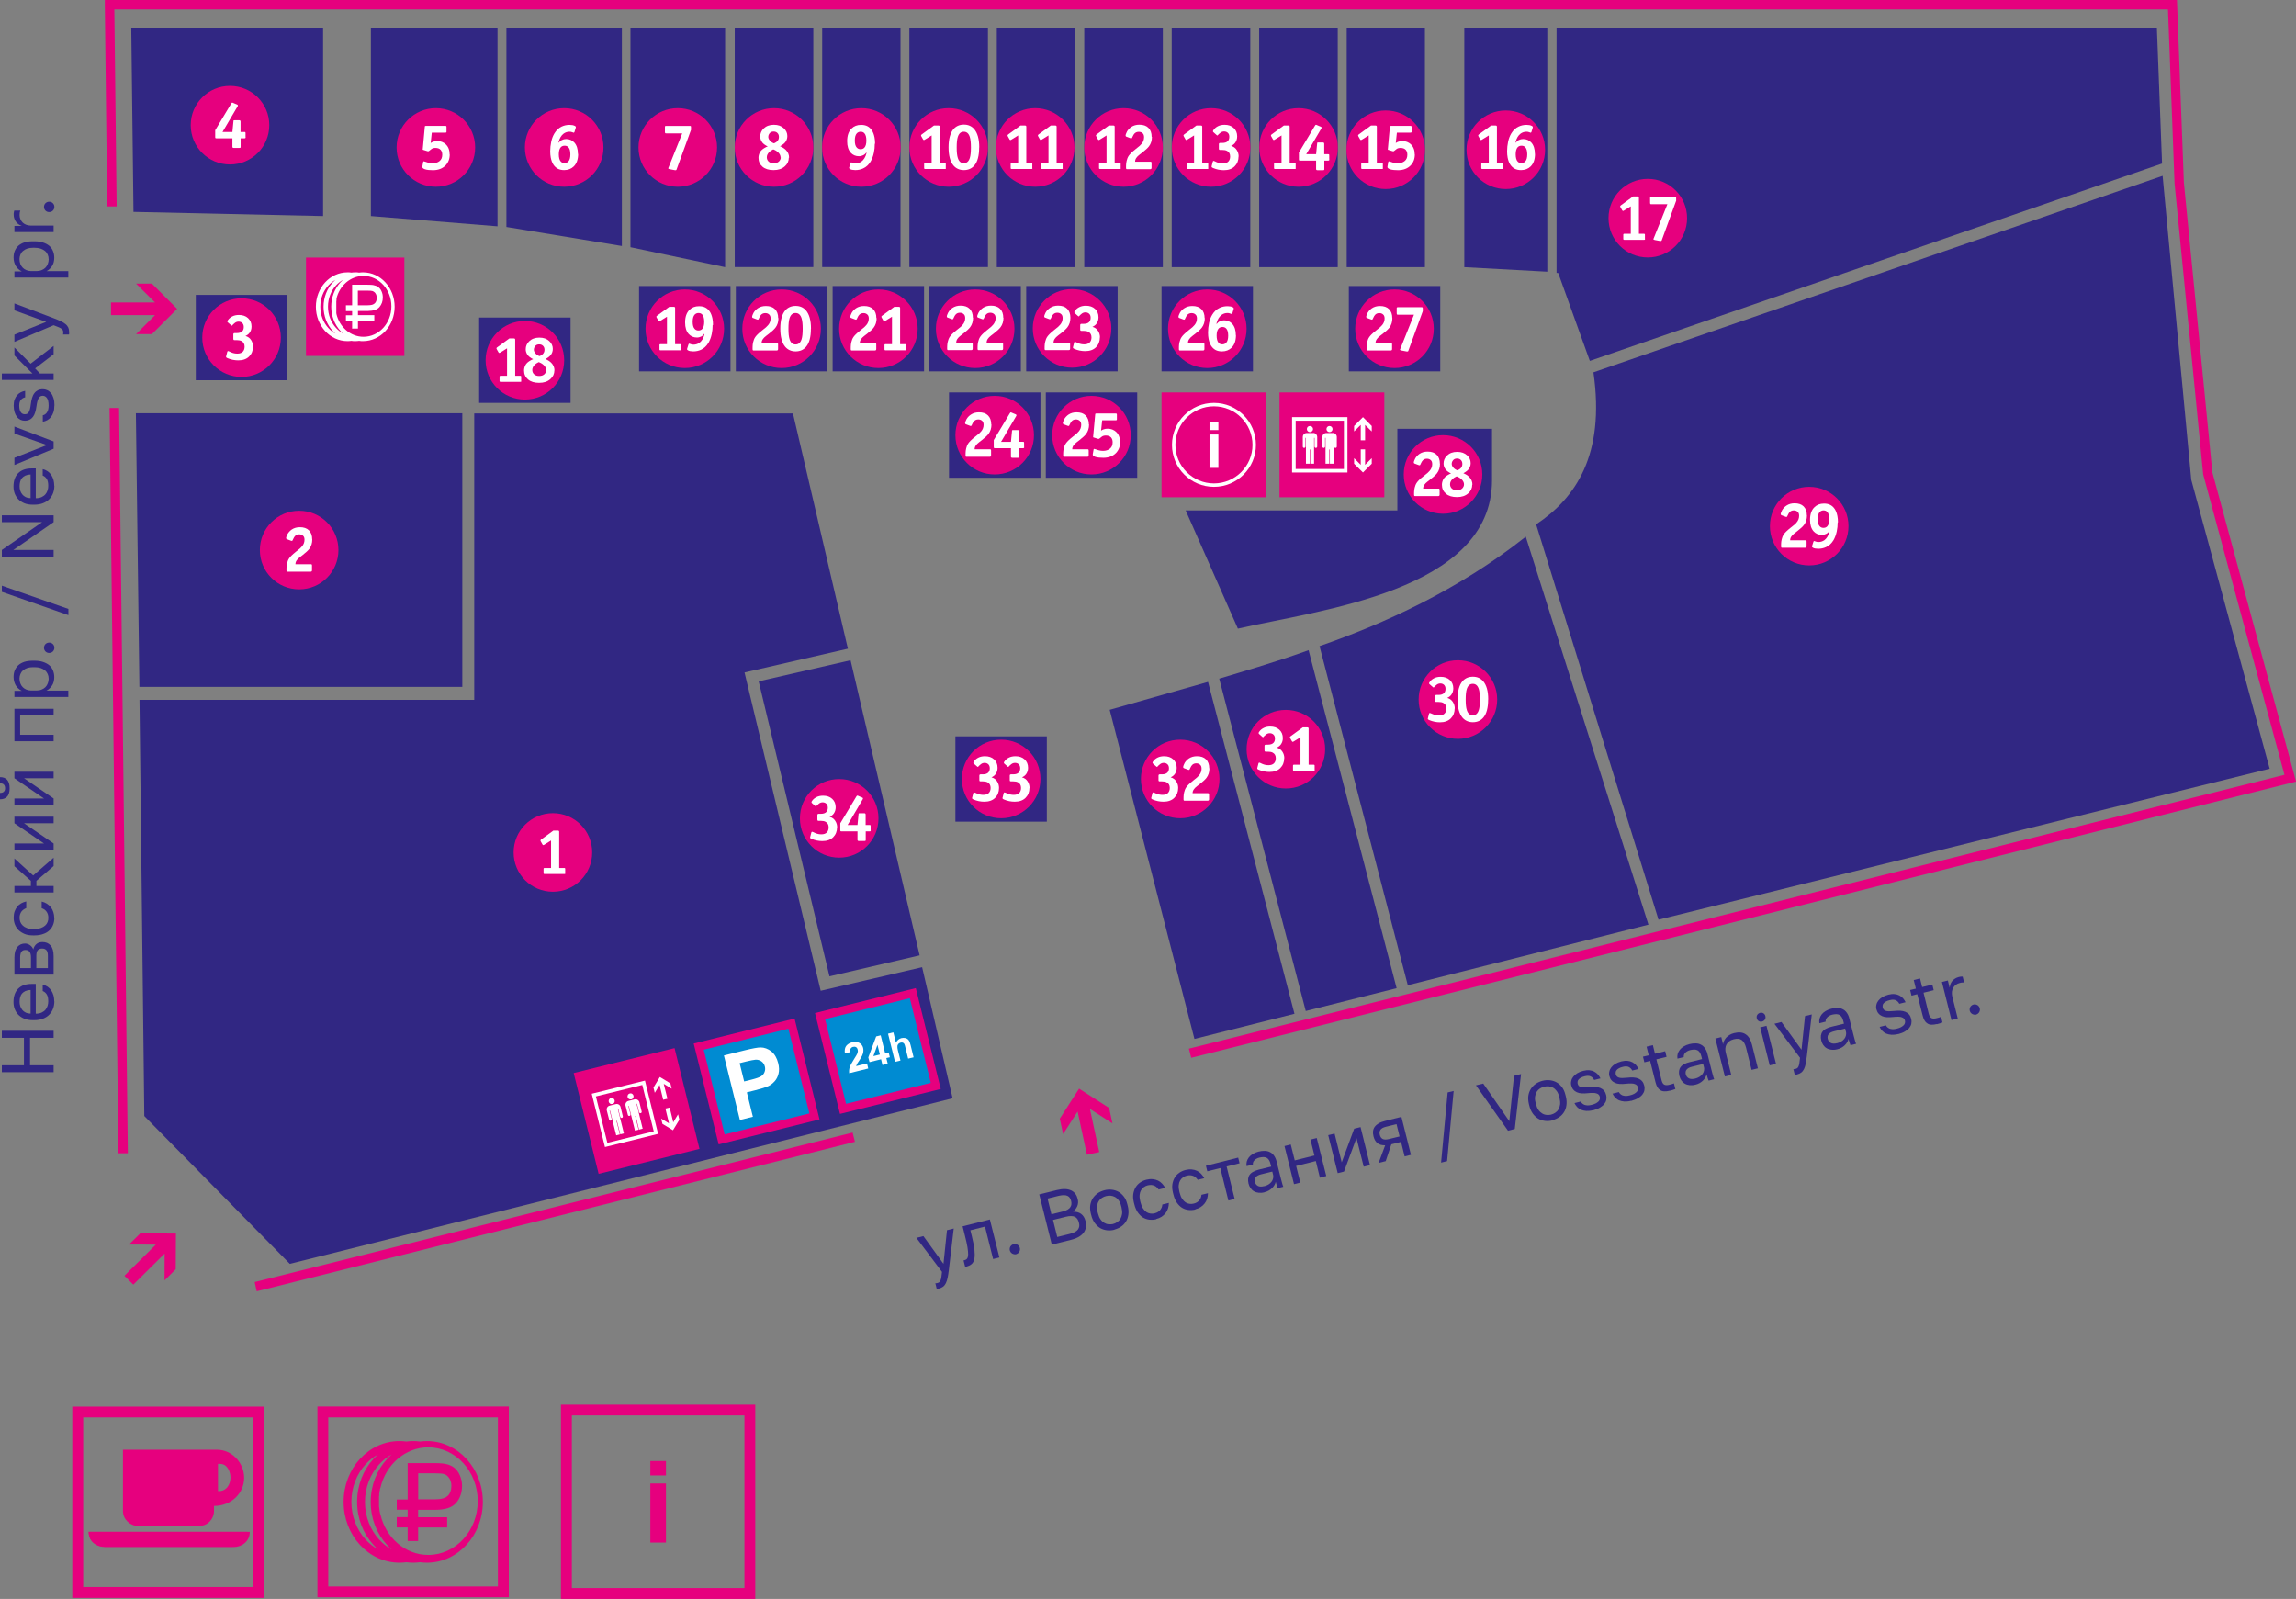 <?xml version="1.0" encoding="UTF-8"?>
<svg id="_Слой_1" data-name="Слой_1" xmlns="http://www.w3.org/2000/svg" version="1.1" viewBox="0 0 248.37 172.96">
  <rect x="0" y="0" width="248.37" height="172.96" fill="#808080" stroke="none"/>
  <!-- Generator: Adobe Illustrator 29.1.0, SVG Export Plug-In . SVG Version: 2.1.0 Build 142)  -->
  <defs>
    <style>
      .st0, .st1, .st2 {
        fill-rule: evenodd;
      }

      .st0, .st3 {
        fill: #fff;
      }

      .st1, .st4 {
        fill: #312783;
      }

      .st5, .st2 {
        fill: #e6007e;
      }

      .st6 {
        fill: #008bd2;
      }
    </style>
  </defs>
  <path class="st5" d="M55.04,172.78h-20.7v-20.64h20.7v20.64ZM35.51,171.61h18.35v-18.29h-18.35v18.29Z"/>
  <path class="st2" d="M26.75,165.7H9.6c0,1.1.94,1.61,1.7,1.61h13.74c.91,0,1.7-.64,1.7-1.61"/>
  <path class="st2" d="M23.5,156.82h-10.2v6.63c0,.9.78,1.61,1.63,1.61h6.62c.95,0,1.6-.79,1.6-1.61v-.55c1.89,0,3.26-1.4,3.26-3.04s-1.34-3.04-2.9-3.04M23.58,161.29v-2.94h.23c.86,0,1.13,1,1.12,1.48,0,.78-.47,1.53-1.36,1.46Z"/>
  <path class="st5" d="M28.52,172.85H7.82v-20.7h20.7v20.7ZM9,171.67h18.35v-18.35H9v18.35Z"/>
  <path class="st5" d="M81.7,172.96h-21.02v-21.02h21.02v21.02ZM61.86,171.78h18.67v-18.67h-18.67v18.67Z"/>
  <path class="st2" d="M72.04,160.47h-1.69v6.39h1.69v-6.39ZM72.04,158.04h-1.69v1.56h1.69v-1.56Z"/>
  <path class="st2" d="M27.03,165.7H9.59c0,1.12.96,1.64,1.74,1.64h13.96c.92,0,1.73-.64,1.73-1.64"/>
  <path class="st5" d="M41.12,161.02l-.02.07h0s-.01.07-.01.07v.07s-.01,0-.01,0l-.02.08-.02.1h0s0,.02,0,.02v.07s-.02.06-.02.06h0s0,.08,0,.08v.06s0,0,0,0v.11s-.02.06-.02.06v.11s0,0,0,0h0c0,.05,0,.1,0,.15h0s0,.14,0,.14h0s0,.08,0,.08v.07s0,.07,0,.07v.07s0,0,0,0h0s0,.15,0,.15h0s0,.15,0,.15h0s0,.01,0,.01v.11s.02.06.02.06v.11s.01,0,.01,0v.06s.02.07.02.07h0s0,.07,0,.07v.07s.01.01.01.01h0s.02.11.02.11l.02.08h0s.01.07.01.07v.05s.02.01.02.01l.02.07c.59,2.52,2.68,4.38,5.18,4.38,2.95,0,5.35-2.61,5.35-5.82s-2.39-5.82-5.35-5.82c-2.5,0-4.59,1.86-5.18,4.38M42.37,157.33c-.5.27-.96.64-1.35,1.07-.95,1.04-1.54,2.48-1.54,4.07s.59,3.03,1.54,4.07c.39.43.85.79,1.35,1.07-.18-.15-.35-.32-.51-.5-1.09-1.19-1.76-2.83-1.76-4.64s.67-3.45,1.76-4.64c.16-.18.33-.34.51-.5ZM40.9,167.6c-.18-.15-.35-.32-.51-.5-1.09-1.19-1.76-2.83-1.76-4.64s.67-3.45,1.76-4.64c.16-.18.33-.34.51-.5-.5.28-.96.64-1.35,1.07-.95,1.04-1.54,2.48-1.54,4.07s.59,3.03,1.54,4.07c.39.43.85.79,1.35,1.07ZM45.23,162.18h1.88c.32,0,.59-.03.81-.1.22-.06.39-.16.52-.28.13-.12.22-.27.29-.45.06-.18.1-.38.1-.61,0-.17-.02-.32-.06-.46-.04-.14-.09-.27-.17-.38-.08-.12-.16-.21-.26-.29h0c-.1-.08-.21-.13-.33-.17-.08-.02-.2-.04-.35-.05-.15-.01-.34-.02-.56-.02h-1.86v2.81ZM48.16,158.34h0M48.16,158.34h0M44.1,166.6v-1.38h-1.18v-1.11h1.18v-.8h-1.18v-1.11h1.18v-3.93h2.91c.25,0,.47,0,.66.02.19.01.36.03.49.06.19.03.36.08.52.15.16.07.31.15.44.25h0c.13.1.25.22.35.36.1.14.2.29.27.47.08.18.14.36.18.55.04.19.06.39.06.6,0,.36-.05.69-.16,1-.1.3-.26.58-.47.83h0c-.21.25-.51.44-.88.57-.37.12-.83.19-1.36.19h-1.88v.8h3.14v1.11h-3.14v1.46h-1.13v-.07ZM43.22,155.88c.25,0,.49.02.74.05.24-.03.49-.05.74-.05s.49.02.74.05c.24-.03.49-.05.74-.05,1.68,0,3.19.74,4.29,1.94,1.09,1.19,1.76,2.83,1.76,4.64s-.67,3.45-1.76,4.64c-1.1,1.2-2.61,1.94-4.29,1.94-.25,0-.49-.02-.74-.05-.24.03-.49.05-.74.05s-.49-.02-.74-.05c-.24.03-.49.05-.74.05-1.68,0-3.19-.74-4.29-1.94-1.09-1.19-1.76-2.83-1.76-4.64s.67-3.45,1.76-4.64c1.1-1.2,2.61-1.94,4.29-1.94Z"/>
  <rect class="st4" x="111.01" y="30.94" width="9.89" height="9.23"/>
  <polygon class="st4" points="89.73 105.61 99.48 103.34 92.01 71.42 82.07 73.7 89.73 105.61"/>
  <polygon class="st4" points="99.75 104.62 88.78 107.17 80.54 72.74 91.72 70.17 85.78 44.72 51.3 44.72 51.3 75.7 15.09 75.7 15.61 120.72 31.35 136.71 103.05 118.8 99.75 104.62"/>
  <rect class="st4" x="90.07" y="30.94" width="9.89" height="9.23"/>
  <rect class="st4" x="100.54" y="30.94" width="9.89" height="9.23"/>
  <rect class="st4" x="125.65" y="30.94" width="9.89" height="9.23"/>
  <rect class="st4" x="145.91" y="30.94" width="9.89" height="9.23"/>
  <rect class="st4" x="79.6" y="30.94" width="9.89" height="9.23"/>
  <rect class="st4" x="69.13" y="30.94" width="9.89" height="9.23"/>
  <polygon class="st1" points="14.7 44.7 50.01 44.7 50.01 74.3 15.08 74.3 14.7 44.7"/>
  <rect class="st4" x="145.68" y="3.01" width="8.46" height="25.89"/>
  <rect class="st4" x="107.83" y="3.01" width="8.5" height="25.89"/>
  <rect class="st4" x="98.37" y="3.01" width="8.5" height="25.88"/>
  <rect class="st4" x="88.94" y="3.01" width="8.47" height="25.88"/>
  <rect class="st4" x="126.75" y="3.01" width="8.5" height="25.89"/>
  <rect class="st4" x="117.29" y="3.01" width="8.5" height="25.89"/>
  <rect class="st4" x="136.21" y="3.01" width="8.5" height="25.89"/>
  <rect class="st4" x="79.48" y="3.01" width="8.5" height="25.88"/>
  <polygon class="st1" points="78.44 3.01 78.44 28.9 68.2 26.74 68.2 3.01 78.44 3.01"/>
  <polygon class="st1" points="54.78 3.01 67.27 3.01 67.27 26.61 54.78 24.55 54.78 3.01"/>
  <polygon class="st1" points="40.12 3.01 53.82 3.01 53.82 24.48 40.12 23.37 40.12 3.01"/>
  <polygon class="st1" points="34.95 3.01 34.95 23.37 14.44 22.92 14.2 3.01 34.95 3.01"/>
  <path class="st1" d="M172.37,40.27c1.29,8.98-1.96,13.63-6.2,16.45l13.24,42.76,66.11-16.33-8.48-31.25-3.1-32.88-61.56,21.25Z"/>
  <path class="st1" d="M128.26,55.21l5.65,12.79c8.7-2,27.49-4.03,27.49-16.06h0v-.12h0v-5.44h-10.24v8.83h-22.9Z"/>
  <path class="st1" d="M141.56,70.33c-4,1.44-7.29,2.35-9.67,3.08l9.36,35.95,9.83-2.47-9.52-36.55Z"/>
  <path class="st1" d="M178.32,100.02l-13.27-41.97c-7.31,5.8-15.44,9.46-22.31,11.84l9.55,36.68,26.03-6.55Z"/>
  <polygon class="st1" points="129.21 112.38 140.03 109.66 130.68 73.76 120.04 76.78 129.21 112.38"/>
  <rect class="st4" x="113.13" y="42.45" width="9.89" height="9.23"/>
  <rect class="st4" x="103.35" y="79.65" width="9.89" height="9.23"/>
  <rect class="st4" x="102.66" y="42.45" width="9.89" height="9.23"/>
  <polygon class="st1" points="167.38 3.01 158.4 3.01 158.4 28.9 167.38 29.39 167.38 3.01"/>
  <polygon class="st1" points="233.32 3.01 168.38 3.01 168.38 29.52 168.56 29.53 171.98 39.04 233.88 17.69 233.32 3.01"/>
  <polygon class="st2" points="12.01 32.72 16.77 32.72 14.72 30.68 16.43 30.68 19.16 33.41 16.43 36.14 14.72 36.14 16.77 34.09 12.01 34.09 12.01 32.72"/>
  <polygon class="st2" points="117.58 124.91 116.57 120.24 115 122.67 114.64 121.01 116.73 117.76 119.98 119.85 120.34 121.52 117.9 119.95 118.91 124.62 117.58 124.91"/>
  <path class="st2" d="M11.85,0h223.64l.02.49.73,19.25,3.08,31.35,8.92,32.95.14.5-.51.13-119.01,29.75-.25-.99,118.51-29.62-8.79-32.49v-.04s-.01-.05-.01-.05l-3.09-31.4v-.03s-.71-18.78-.71-18.78H12.37l.25,21.31h-1.02l-.26-21.82v-.52s.51,0,.51,0ZM12.88,44.13h0l.95,80.62h-1.02l-.96-80.62h1.02ZM92.48,123.51l-64.71,16.17-.22-1,64.68-16.17.25.99Z"/>
  <polygon class="st2" points="13.46 138 16.86 134.63 13.96 134.62 15.17 133.42 19.03 133.43 19.01 137.29 17.8 138.5 17.81 135.6 14.42 138.96 13.46 138"/>
  <rect class="st5" x="125.65" y="42.45" width="11.34" height="11.34"/>
  <path class="st0" d="M131.8,45.63h-.96v.89h.96v-.89ZM131.8,47h-.96v3.61h.96v-3.61Z"/>
  <path class="st0" d="M131.32,52.29h0c-2.31,0-4.17-1.87-4.17-4.17s1.87-4.17,4.17-4.17,4.17,1.87,4.17,4.17-1.87,4.17-4.17,4.17M131.32,43.58c-2.5,0-4.54,2.03-4.54,4.54s2.03,4.54,4.54,4.54,4.54-2.03,4.54-4.54-2.03-4.54-4.54-4.54Z"/>
  <rect class="st5" x="138.41" y="42.45" width="11.34" height="11.34"/>
  <rect class="st5" x="63.24" y="114.56" width="11.24" height="11.23" transform="translate(-26.85 20.06) rotate(-13.9)"/>
  <polygon class="st0" points="72.44 119.8 71.98 119.91 72.37 121.51 71.52 121 71.66 121.57 72.8 122.26 73.49 121.12 73.35 120.54 72.83 121.4 72.44 119.8"/>
  <polygon class="st0" points="71.38 116.5 70.69 117.64 70.83 118.21 71.35 117.36 71.74 118.96 72.2 118.85 71.8 117.24 72.66 117.76 72.52 117.19 71.38 116.5"/>
  <path class="st0" d="M68.64,118.92l-.67.17c-.23.06-.36.29-.3.52l.25.99c.05.19.33.12.28-.07l-.23-.91h.05s.67,2.68.67,2.68l.39-.1-.37-1.48.06-.02.36,1.49.39-.1-.66-2.69h.05s.22.9.22.9c.05.19.33.13.28-.07l-.24-.99c-.05-.21-.27-.38-.52-.32"/>
  <path class="st0" d="M68.29,118.92c.18-.04.28-.23.24-.4-.05-.18-.22-.29-.4-.24-.18.04-.28.22-.24.4.04.17.22.28.4.24"/>
  <path class="st0" d="M66.61,119.43l-.67.17c-.22.05-.36.29-.3.52l.25.99c.04.19.32.12.28-.07l-.23-.91h.05s.67,2.68.67,2.68l.39-.1-.37-1.48h.05s.37,1.47.37,1.47l.39-.1-.67-2.69h.05s.22.9.22.9c.05.19.33.13.28-.07l-.24-.99c-.05-.22-.27-.38-.52-.32"/>
  <path class="st0" d="M66.25,119.42c.18-.04.28-.22.24-.4-.05-.18-.22-.29-.4-.24-.18.04-.28.22-.24.4.05.18.22.29.4.24"/>
  <path class="st0" d="M64.46,118.6h0l5.02-1.24,1.24,5.02-5.02,1.24-1.24-5.02ZM65.43,124.08l5.76-1.43-1.42-5.76-5.76,1.42,1.43,5.76Z"/>
  <rect class="st5" x="76.22" y="111.37" width="11.24" height="11.24" transform="translate(-25.7 23.08) rotate(-13.9)"/>
  <rect class="st6" x="77.12" y="112.27" width="9.44" height="9.44" transform="translate(-25.71 23.09) rotate(-13.9)"/>
  <path class="st0" d="M81.44,120.79h0l-.65-2.63.92-.23c.64-.16,1.12-.31,1.44-.46.24-.12.45-.29.65-.51.2-.22.34-.5.42-.83.08-.33.07-.71-.04-1.14-.14-.55-.39-.98-.74-1.26-.36-.28-.75-.43-1.17-.43-.28,0-.85.1-1.7.31l-2.26.56,1.73,6.98,1.41-.35ZM80.69,114.83c.51-.12.85-.19,1.02-.2.24-.02.46.04.65.17.19.13.32.32.38.57.05.2.04.4-.03.58-.06.18-.18.33-.35.45-.17.12-.53.25-1.09.39l-.77.19-.49-1.98.68-.17Z"/>
  <rect class="st5" x="89.35" y="108.07" width="11.23" height="11.24" transform="translate(-24.53 26.14) rotate(-13.9)"/>
  <rect class="st6" x="90.25" y="108.97" width="9.44" height="9.44" transform="translate(-24.53 26.14) rotate(-13.9)"/>
  <path class="st0" d="M92.61,115.32h0c.02-.06.05-.12.08-.19.03-.07.12-.21.27-.43.14-.22.24-.38.29-.49.08-.16.12-.31.14-.45.02-.14.01-.28-.02-.41-.06-.24-.2-.43-.41-.54-.21-.12-.47-.14-.77-.07-.28.07-.49.2-.64.38-.15.19-.2.45-.16.78l.6-.08c-.03-.17-.02-.31.03-.4.06-.09.14-.15.26-.18.12-.03.23-.02.32.03.09.05.15.14.18.28.03.12.02.25-.03.39-.04.1-.16.31-.36.62-.25.39-.41.69-.48.9-.06.21-.08.42-.05.63l2.06-.51-.13-.55-1.17.29ZM96.03,115.06h0l-.15-.61.38-.09-.13-.52-.38.09-.48-1.94-.49.12-.85,2.27.13.51,1.25-.31.15.62.57-.14ZM94.48,114.24h0l.44-1.22.26,1.05-.7.17ZM96.06,111.8l.76,3.06.59-.14-.28-1.11c-.05-.19-.06-.33-.05-.44,0-.1.05-.19.11-.26.06-.06.15-.11.24-.13.08-.02.16-.02.22,0,.07.02.12.07.16.12.04.06.09.2.14.44l.29,1.17.59-.14-.32-1.3c-.05-.2-.1-.34-.14-.43-.04-.09-.1-.17-.17-.23-.08-.06-.17-.11-.29-.13-.12-.02-.25-.02-.39.01-.27.07-.46.23-.6.5l-.28-1.12-.59.15Z"/>
  <rect class="st5" x="33.1" y="27.86" width="10.64" height="10.64"/>
  <path class="st2" d="M127.67,88.51c2.35,0,4.25-1.9,4.25-4.25s-1.9-4.25-4.25-4.25-4.25,1.9-4.25,4.25,1.9,4.25,4.25,4.25"/>
  <path class="st2" d="M108.3,88.51c2.35,0,4.25-1.9,4.25-4.25s-1.9-4.25-4.25-4.25-4.25,1.9-4.25,4.25,1.9,4.25,4.25,4.25"/>
  <path class="st2" d="M90.78,92.77c2.35,0,4.25-1.9,4.25-4.25s-1.9-4.25-4.25-4.25-4.25,1.9-4.25,4.25,1.9,4.25,4.25,4.25"/>
  <path class="st2" d="M195.71,61.16c2.35,0,4.25-1.9,4.25-4.25s-1.9-4.25-4.25-4.25-4.25,1.9-4.25,4.25,1.9,4.25,4.25,4.25"/>
  <path class="st2" d="M157.71,79.92c2.35,0,4.25-1.9,4.25-4.25s-1.9-4.25-4.25-4.25-4.25,1.9-4.25,4.25,1.9,4.25,4.25,4.25"/>
  <path class="st2" d="M156.1,55.57c2.35,0,4.25-1.91,4.25-4.25s-1.9-4.25-4.25-4.25-4.25,1.9-4.25,4.25,1.9,4.25,4.25,4.25"/>
  <path class="st2" d="M130.6,39.81c2.35,0,4.25-1.9,4.25-4.25s-1.9-4.25-4.25-4.25-4.25,1.9-4.25,4.25,1.9,4.25,4.25,4.25"/>
  <path class="st2" d="M150.85,39.81c2.35,0,4.25-1.9,4.25-4.25s-1.9-4.25-4.25-4.25-4.25,1.9-4.25,4.25,1.9,4.25,4.25,4.25"/>
  <path class="st2" d="M84.55,39.81c2.35,0,4.25-1.9,4.25-4.25s-1.9-4.25-4.25-4.25-4.25,1.9-4.25,4.25,1.9,4.25,4.25,4.25"/>
  <path class="st2" d="M74.08,39.81c2.35,0,4.25-1.9,4.25-4.25s-1.9-4.25-4.25-4.25-4.25,1.9-4.25,4.25,1.9,4.25,4.25,4.25"/>
  <path class="st2" d="M95.02,39.81c2.35,0,4.25-1.9,4.25-4.25s-1.9-4.25-4.25-4.25-4.25,1.9-4.25,4.25,1.9,4.25,4.25,4.25"/>
  <path class="st2" d="M105.49,39.81c2.35,0,4.25-1.9,4.25-4.25s-1.9-4.25-4.25-4.25-4.25,1.9-4.25,4.25,1.9,4.25,4.25,4.25"/>
  <path class="st2" d="M115.97,39.77c2.35,0,4.25-1.9,4.25-4.25s-1.9-4.25-4.25-4.25-4.25,1.9-4.25,4.25,1.9,4.25,4.25,4.25"/>
  <path class="st2" d="M118.07,51.32c2.35,0,4.25-1.9,4.25-4.25s-1.9-4.25-4.25-4.25-4.25,1.9-4.25,4.25,1.9,4.25,4.25,4.25"/>
  <path class="st2" d="M107.6,51.32c2.35,0,4.25-1.9,4.25-4.25s-1.9-4.25-4.25-4.25-4.25,1.9-4.25,4.25,1.9,4.25,4.25,4.25"/>
  <path class="st2" d="M154.15,16.2c0,2.35-1.9,4.25-4.25,4.25s-4.25-1.9-4.25-4.25,1.9-4.25,4.25-4.25,4.25,1.9,4.25,4.25"/>
  <path class="st2" d="M144.72,15.95c0,2.35-1.9,4.25-4.25,4.25s-4.25-1.9-4.25-4.25,1.9-4.25,4.25-4.25,4.25,1.9,4.25,4.25"/>
  <path class="st2" d="M135.26,15.95c0,2.35-1.9,4.25-4.25,4.25s-4.25-1.9-4.25-4.25,1.9-4.25,4.25-4.25,4.25,1.9,4.25,4.25"/>
  <path class="st2" d="M125.79,15.95c0,2.35-1.9,4.25-4.25,4.25s-4.25-1.9-4.25-4.25,1.9-4.25,4.25-4.25,4.25,1.9,4.25,4.25"/>
  <path class="st2" d="M116.23,15.95c0,2.35-1.9,4.25-4.25,4.25s-4.25-1.9-4.25-4.25c0-2.35,1.91-4.25,4.25-4.25s4.25,1.9,4.25,4.25"/>
  <path class="st2" d="M106.87,15.95c0,2.35-1.9,4.25-4.25,4.25s-4.25-1.9-4.25-4.25,1.9-4.25,4.25-4.25,4.25,1.9,4.25,4.25"/>
  <path class="st2" d="M97.43,15.95c0,2.35-1.9,4.25-4.25,4.25s-4.25-1.9-4.25-4.25,1.9-4.25,4.25-4.25,4.25,1.9,4.25,4.25"/>
  <path class="st2" d="M87.98,15.95c0,2.35-1.9,4.25-4.25,4.25s-4.25-1.9-4.25-4.25,1.9-4.25,4.25-4.25,4.25,1.9,4.25,4.25"/>
  <path class="st2" d="M77.57,15.95c0,2.35-1.9,4.25-4.25,4.25s-4.25-1.9-4.25-4.25,1.9-4.25,4.25-4.25,4.25,1.9,4.25,4.25"/>
  <path class="st2" d="M65.28,15.95c0,2.35-1.9,4.25-4.25,4.25s-4.25-1.9-4.25-4.25,1.9-4.25,4.25-4.25,4.25,1.9,4.25,4.25"/>
  <path class="st2" d="M51.4,15.95c0,2.35-1.9,4.25-4.25,4.25s-4.25-1.9-4.25-4.25,1.9-4.25,4.25-4.25,4.25,1.9,4.25,4.25"/>
  <path class="st2" d="M29.13,13.54c0,2.35-1.9,4.25-4.25,4.25s-4.25-1.9-4.25-4.25,1.9-4.25,4.25-4.25,4.25,1.9,4.25,4.25"/>
  <path class="st2" d="M36.61,59.5c0,2.35-1.9,4.25-4.25,4.25s-4.25-1.9-4.25-4.25,1.9-4.25,4.25-4.25,4.25,1.9,4.25,4.25"/>
  <path class="st2" d="M64.06,92.21c0,2.35-1.9,4.25-4.25,4.25s-4.25-1.9-4.25-4.25,1.9-4.25,4.25-4.25,4.25,1.9,4.25,4.25"/>
  <rect class="st4" x="51.83" y="34.35" width="9.89" height="9.23"/>
  <rect class="st4" x="21.18" y="31.9" width="9.89" height="9.23"/>
  <path class="st2" d="M162.89,20.45c2.35,0,4.25-1.9,4.25-4.25s-1.9-4.25-4.25-4.25-4.25,1.9-4.25,4.25,1.9,4.25,4.25,4.25"/>
  <path class="st2" d="M182.5,23.6c0,2.35-1.9,4.25-4.25,4.25s-4.25-1.9-4.25-4.25,1.9-4.25,4.25-4.25,4.25,1.9,4.25,4.25"/>
  <path class="st2" d="M56.78,43.22c2.35,0,4.25-1.9,4.25-4.25s-1.9-4.25-4.25-4.25-4.25,1.9-4.25,4.25,1.9,4.25,4.25,4.25"/>
  <path class="st2" d="M26.13,40.77c2.35,0,4.25-1.9,4.25-4.25s-1.9-4.25-4.25-4.25-4.25,1.9-4.25,4.25,1.9,4.25,4.25,4.25"/>
  <path class="st2" d="M139.1,85.29c2.35,0,4.25-1.9,4.25-4.25s-1.9-4.25-4.25-4.25-4.25,1.9-4.25,4.25,1.9,4.25,4.25,4.25"/>
  <polygon class="st0" points="147.67 48.61 147.2 48.61 147.2 50.28 146.48 49.56 146.48 50.16 147.44 51.11 148.39 50.16 148.39 49.56 147.67 50.28 147.67 48.61"/>
  <polygon class="st0" points="147.44 45.12 146.48 46.08 146.48 46.67 147.2 45.96 147.2 47.63 147.67 47.63 147.67 45.96 148.39 46.67 148.39 46.08 147.44 45.12"/>
  <path class="st0" d="M144.17,46.84h-.7c-.24,0-.42.19-.42.43v1.03c0,.2.29.2.29,0v-.94h.05v2.8h.41v-1.54h.06v1.54h.4v-2.8h.06v.94c0,.2.29.2.29,0v-1.03c0-.22-.17-.44-.43-.44"/>
  <path class="st0" d="M143.82,46.74c.19,0,.33-.15.33-.33s-.15-.33-.33-.33-.33.15-.33.33.15.33.33.33"/>
  <path class="st0" d="M142.05,46.84h-.7c-.24,0-.42.19-.42.43v1.03c0,.2.29.2.29,0v-.94h.05v2.8h.41v-1.54h.06v1.54h.41v-2.8h.05v.94c0,.2.29.2.29,0v-1.03c0-.22-.17-.44-.43-.44"/>
  <path class="st0" d="M141.7,46.74c.18,0,.34-.15.34-.33s-.15-.33-.34-.33-.33.15-.33.33.15.33.33.33"/>
  <path class="st0" d="M140.16,45.51h5.22v5.22h-5.22v-5.22ZM139.77,51.11h5.99v-5.99h-5.99v5.99Z"/>
  <path class="st3" d="M36.41,32.36v.04s-.01,0-.01,0v.03s-.01.04-.01.04h0s0,.05,0,.05v.06s-.01,0-.01,0h0s0,.05,0,.05v.04s0,0,0,0v.04s0,.04,0,.04h0s0,.06,0,.06v.04s0,.06,0,.06h0s0,0,0,0c0,.03,0,.05,0,.08h0s0,.08,0,.08h0s0,.05,0,.05v.04s0,.04,0,.04v.04s0,0,0,0h0s0,.08,0,.08h0s0,.08,0,.08h0s0,0,0,0v.06s0,.04,0,.04v.06s0,0,0,0v.04s0,.04,0,.04h0s0,.04,0,.04v.04s0,0,0,0h0s0,.06,0,.06v.05s0,0,0,0v.04s.01.03.01.03h0s0,.05,0,.05c.33,1.42,1.52,2.48,2.93,2.48,1.67,0,3.02-1.47,3.02-3.29s-1.35-3.29-3.02-3.29c-1.41,0-2.6,1.05-2.93,2.48M37.11,30.27c-.28.16-.54.36-.76.6-.54.59-.87,1.4-.87,2.3s.33,1.71.87,2.3c.22.24.48.45.76.6-.1-.09-.2-.18-.29-.28-.61-.67-.99-1.6-.99-2.62s.38-1.95.99-2.62c.09-.1.19-.19.29-.28ZM36.28,36.08c-.1-.09-.2-.18-.29-.28-.61-.67-.99-1.6-.99-2.62s.38-1.95.99-2.62c.09-.1.19-.19.29-.28-.28.16-.54.36-.76.6-.54.59-.87,1.4-.87,2.3s.33,1.71.87,2.3c.22.24.48.45.76.6ZM38.73,33.02h1.06c.18,0,.33-.02.46-.05.12-.04.22-.09.29-.16.07-.07.13-.15.16-.25.04-.1.05-.21.05-.34,0-.09-.01-.18-.03-.26-.02-.08-.05-.15-.1-.22-.04-.07-.09-.12-.15-.16h0c-.06-.04-.12-.08-.19-.1-.05-.01-.11-.02-.2-.03-.09,0-.19-.01-.32-.01h-1.05v1.59ZM40.38,30.85h0M38.09,35.51v-.78h-.67v-.63h.67v-.45h-.67v-.63h.67v-2.22h1.64c.14,0,.27,0,.38.01.11,0,.2.02.28.03.11.02.21.05.29.08.09.04.17.08.25.14h0c.07.06.14.12.2.2.06.08.11.17.15.27.04.1.08.2.1.31.02.11.03.22.03.34,0,.2-.03.39-.09.56-.06.17-.15.33-.27.47h0c-.12.14-.29.25-.5.32-.21.07-.47.1-.77.11h-1.06v.45h1.77v.63h-1.77v.82h-.64v-.04ZM37.59,29.46c.14,0,.28,0,.42.03.14-.02.28-.03.42-.03s.28,0,.42.03c.14-.02.27-.03.42-.03.95,0,1.81.42,2.43,1.1.61.67.99,1.6.99,2.62s-.38,1.95-.99,2.62c-.62.68-1.48,1.1-2.43,1.1-.14,0-.28,0-.42-.03-.14.02-.28.03-.42.03s-.28,0-.42-.03c-.14.02-.27.03-.42.03-.95,0-1.81-.42-2.43-1.1-.61-.67-.99-1.6-.99-2.62s.38-1.95.99-2.62c.62-.68,1.48-1.1,2.43-1.1Z"/>
  <path class="st3" d="M61.15,94.45s0,.07-.02.08c-.01,0-.04.01-.08.01h-2.15c-.07,0-.1-.03-.1-.1v-.45c0-.07.03-.1.1-.1h.71v-2.97l-.76.47s-.07.03-.08.03c-.03,0-.07-.03-.1-.09l-.18-.32s-.03-.06-.03-.09.03-.07.08-.11l1.32-.96h.49c.09,0,.14.04.14.13v3.91h.55c.07,0,.1.03.1.1v.45Z"/>
  <path class="st3" d="M33.78,58.35c0,.4-.11.74-.32,1.02-.13.17-.36.39-.71.66l-.3.23c-.17.13-.29.25-.36.36-.09.13-.13.26-.13.41h1.65c.06,0,.09,0,.11.03.02.02.03.06.03.12v.51c0,.1-.05.15-.14.15h-2.53c-.06,0-.09-.04-.09-.12,0-.2,0-.38.02-.54.02-.16.06-.33.13-.52.07-.19.2-.37.39-.56.11-.11.28-.26.52-.45.32-.24.52-.42.62-.55.18-.21.27-.45.27-.72,0-.19-.05-.34-.16-.43-.11-.1-.24-.15-.41-.15-.19,0-.34.06-.45.18-.07.07-.14.18-.21.34-.02.05-.04.09-.06.13-.02.04-.05.06-.09.06-.03,0-.06-.02-.08-.02l-.45-.17s-.05-.02-.06-.05c0-.02-.02-.04-.02-.06,0-.06.02-.14.06-.23.04-.09.07-.17.1-.22.12-.2.27-.35.45-.48.25-.17.55-.25.88-.25.42,0,.75.11.98.34.23.23.35.55.35.97"/>
  <path class="st3" d="M48.65,16.7c0,.48-.15.88-.45,1.19-.33.34-.79.52-1.37.52-.36,0-.65-.03-.86-.1-.21-.07-.31-.17-.28-.29l.09-.51s.01-.03.02-.04.02-.02.05-.02c.03,0,.1.02.21.06.11.04.19.06.24.08.18.05.34.07.5.07.3,0,.55-.08.75-.24.2-.16.29-.39.29-.69,0-.22-.06-.39-.17-.52-.13-.14-.32-.21-.57-.21-.17,0-.31.04-.41.11-.11.09-.21.17-.32.25h-.11l-.42-.13s-.07-.02-.09-.03c-.02-.01-.03-.03-.02-.06l.22-2.38c0-.07.01-.1.03-.12.01-.01.04-.02.09-.02h2.08c.06,0,.1,0,.12.02.02.01.03.05.03.12v.45c0,.07,0,.11-.03.12-.02.02-.06.02-.12.02h-1.44l-.12,1.12.03-.02c.09-.06.18-.1.25-.12.13-.05.28-.07.43-.07.37,0,.68.12.93.36.27.26.41.62.41,1.09"/>
  <path class="st3" d="M61.7,16.69c0-.35-.07-.61-.21-.76-.11-.12-.24-.17-.41-.17s-.3.05-.41.16c-.15.16-.22.42-.22.77s.07.64.22.79c.1.11.24.16.4.16s.3-.06.41-.17c.15-.16.22-.42.22-.78M62.54,16.64c0,.6-.16,1.05-.47,1.36-.27.26-.61.4-1.04.4-.27,0-.5-.05-.69-.15-.19-.1-.35-.25-.48-.45-.13-.2-.22-.45-.28-.75-.04-.21-.06-.44-.06-.69,0-.35.04-.69.11-1.03.07-.34.19-.64.34-.89.21-.35.48-.6.8-.75.26-.12.54-.18.85-.18.11,0,.22.01.33.03.11.02.2.06.28.11.06.04.07.09.06.15l-.15.49s-.04.07-.08.07c-.07-.02-.12-.04-.17-.06-.05-.02-.1-.03-.14-.04-.04,0-.09-.01-.15-.01-.23,0-.43.07-.62.2-.26.19-.44.49-.55.91v.08s0,.01,0,.01c.1-.13.21-.23.35-.3.14-.07.29-.11.46-.11.36,0,.66.13.89.38.26.29.39.7.39,1.24Z"/>
  <path class="st3" d="M74.76,14.02l-1.56,4.28s-.02.04-.02.06c-.02.03-.05.05-.1.05-.02,0-.04,0-.06,0l-.58-.11c-.1-.02-.15-.05-.15-.1,0,0,0-.04.03-.08l1.48-3.69h-1.72c-.07,0-.11-.01-.13-.03-.01-.02-.02-.06-.02-.12v-.52c0-.06,0-.1.03-.12.02-.02.06-.02.12-.02h2.53c.05,0,.09,0,.11.02.02.01.03.05.03.12v.27Z"/>
  <path class="st3" d="M93.72,15.21c0-.37-.07-.64-.22-.8-.1-.11-.24-.16-.4-.16s-.3.06-.41.17c-.15.16-.22.42-.22.78s.07.61.21.76c.11.12.24.18.41.18s.3-.05.41-.16c.15-.16.22-.42.22-.78M94.63,15.54c0,.35-.03.67-.1.99-.08.37-.2.68-.35.94-.21.35-.48.6-.81.75-.26.12-.54.18-.85.18-.11,0-.22-.01-.33-.03-.11-.02-.2-.05-.26-.1-.07-.04-.09-.1-.07-.16l.15-.48s.04-.07.08-.07c.06.02.11.04.17.06.06.02.1.03.15.04.04,0,.09.01.15.01.23,0,.43-.07.62-.19.26-.19.44-.49.55-.9v-.08s0-.01,0-.01c-.1.13-.21.23-.35.3-.14.07-.29.11-.46.11-.36,0-.66-.13-.89-.38-.26-.29-.39-.7-.39-1.25,0-.6.16-1.06.47-1.36.27-.27.61-.4,1.04-.4.27,0,.5.05.69.15.19.1.35.25.48.45.13.2.22.45.28.75.04.21.06.44.06.69Z"/>
  <path class="st3" d="M84.44,17.03c0-.16-.06-.31-.17-.45-.14-.16-.31-.29-.52-.38l-.1-.04-.06.03c-.14.06-.27.15-.38.26-.17.17-.26.36-.26.56,0,.19.07.35.2.47.13.12.32.18.55.18s.42-.06.56-.19c.13-.13.2-.28.2-.45M84.26,14.81c0-.17-.05-.31-.16-.42-.11-.11-.24-.16-.42-.16s-.32.06-.42.18c-.1.12-.15.25-.15.4,0,.12.05.25.15.37.1.13.22.22.38.29l.08.03.08-.03c.12-.05.21-.12.29-.2.12-.13.17-.28.17-.46ZM85.33,17.05c0,.37-.14.69-.43.94-.31.28-.71.41-1.22.41s-.91-.12-1.2-.37c-.29-.25-.43-.57-.43-.96,0-.18.04-.36.12-.53.08-.17.21-.32.4-.45.03-.02.09-.06.16-.1.1-.06.2-.11.32-.15-.08-.04-.14-.07-.18-.09-.07-.05-.15-.1-.22-.15-.12-.09-.21-.2-.27-.31-.09-.16-.14-.33-.14-.53,0-.33.12-.61.36-.85.28-.27.64-.41,1.11-.41s.81.13,1.08.38c.25.23.38.51.38.84,0,.14-.02.26-.07.39-.07.18-.18.33-.34.46-.1.08-.23.17-.38.25.25.1.45.23.62.39.24.24.36.52.36.85Z"/>
  <path class="st3" d="M102.32,18.19s0,.07-.02.08c-.01,0-.04.01-.08.01h-2.15c-.07,0-.1-.03-.1-.1v-.46c0-.07.03-.1.1-.1h.71v-2.97l-.76.47s-.07.03-.08.03c-.03,0-.07-.03-.1-.09l-.18-.32s-.03-.06-.03-.09.03-.07.08-.11l1.32-.96h.49c.09,0,.14.04.14.13v3.91h.55c.07,0,.1.03.1.1v.46Z"/>
  <path class="st3" d="M105.03,15.95c0-.5-.04-.88-.12-1.13-.12-.38-.33-.57-.65-.57s-.53.19-.65.56c-.08.25-.12.63-.12,1.14s.04.88.12,1.13c.12.38.33.57.65.57s.53-.19.65-.56c.08-.25.12-.63.12-1.14M105.92,15.95c0,.89-.17,1.54-.52,1.95-.28.33-.66.5-1.13.5s-.85-.17-1.13-.5c-.35-.42-.53-1.07-.53-1.96s.18-1.57.55-1.99c.28-.31.65-.47,1.11-.47s.82.16,1.1.47c.37.42.56,1.08.56,1.99Z"/>
  <path class="st3" d="M111.68,18.19s0,.07-.02.08c-.01,0-.04.01-.08.01h-2.15c-.07,0-.1-.03-.1-.1v-.46c0-.07.03-.1.1-.1h.71v-2.97l-.76.47s-.07.03-.08.03c-.03,0-.07-.03-.1-.09l-.18-.32s-.03-.06-.03-.09.03-.07.08-.11l1.32-.96h.49c.09,0,.14.04.14.13v3.91h.55c.07,0,.1.03.1.1v.46Z"/>
  <path class="st3" d="M114.96,18.19s0,.07-.02.08c-.01,0-.04.01-.08.01h-2.15c-.07,0-.1-.03-.1-.1v-.46c0-.07.03-.1.1-.1h.71v-2.97l-.76.47s-.07.03-.08.03c-.03,0-.07-.03-.1-.09l-.18-.32s-.03-.06-.03-.09.03-.07.08-.11l1.32-.96h.49c.09,0,.14.04.14.13v3.91h.55c.07,0,.1.03.1.1v.46Z"/>
  <path class="st3" d="M121.24,18.19s0,.07-.02.08c-.01,0-.04.01-.08.01h-2.15c-.07,0-.1-.03-.1-.1v-.46c0-.07.03-.1.1-.1h.71v-2.97l-.76.47s-.07.03-.08.03c-.03,0-.07-.03-.1-.09l-.18-.32s-.03-.06-.03-.09.03-.07.08-.11l1.32-.96h.49c.09,0,.14.04.14.13v3.91h.55c.07,0,.1.03.1.1v.46Z"/>
  <path class="st3" d="M124.61,14.81c0,.4-.11.74-.32,1.02-.13.17-.36.39-.71.66l-.3.23c-.17.13-.29.25-.36.36-.09.13-.13.26-.13.41h1.64c.06,0,.09,0,.11.03.02.02.03.06.03.12v.51c0,.1-.05.15-.14.15h-2.53c-.06,0-.09-.04-.09-.12,0-.2,0-.38.02-.54.02-.16.06-.33.13-.52.07-.19.2-.37.39-.56.11-.11.28-.26.52-.45.32-.24.52-.42.62-.55.18-.21.27-.45.27-.72,0-.19-.05-.34-.16-.43-.11-.1-.24-.15-.41-.15-.19,0-.34.06-.46.18-.07.07-.14.18-.21.34-.02.05-.04.09-.06.13-.02.04-.05.06-.09.06-.03,0-.06-.02-.08-.02l-.45-.17s-.05-.02-.06-.05c0-.02-.02-.04-.02-.06,0-.06.02-.14.06-.23.04-.09.07-.17.1-.22.12-.2.27-.35.45-.48.25-.17.55-.25.88-.25.42,0,.75.11.98.34.23.23.35.55.35.97"/>
  <path class="st3" d="M130.71,18.19s0,.07-.02.08c-.01,0-.04.01-.08.01h-2.15c-.07,0-.1-.03-.1-.1v-.46c0-.07.03-.1.1-.1h.71v-2.97l-.76.47s-.07.03-.08.03c-.03,0-.07-.03-.1-.09l-.18-.32s-.03-.06-.03-.09.03-.07.08-.11l1.32-.96h.49c.09,0,.14.04.14.13v3.91h.55c.07,0,.1.03.1.1v.46Z"/>
  <path class="st3" d="M133.98,16.92c0,.43-.14.79-.42,1.07-.28.28-.67.42-1.17.42-.2,0-.4-.02-.6-.06-.2-.04-.38-.1-.55-.17-.09-.04-.14-.07-.16-.1-.02-.03-.02-.07-.01-.1l.13-.51s.04-.07.08-.07c.02,0,.07.02.14.05.07.03.13.06.19.09.23.1.45.14.68.14.25,0,.45-.07.58-.2.13-.13.2-.32.2-.55,0-.29-.11-.49-.34-.61-.13-.07-.31-.1-.52-.1h-.22s-.08,0-.1-.02c-.02-.02-.04-.05-.04-.12v-.47c0-.06.01-.09.04-.12.03-.02.06-.03.1-.03h.23c.28,0,.48-.07.6-.2.11-.11.16-.27.16-.46s-.05-.33-.16-.43c-.11-.1-.24-.15-.4-.15-.14,0-.27.04-.39.13-.06.04-.12.09-.2.17-.02.03-.05.06-.08.09-.03.03-.05.05-.07.05-.03-.02-.05-.03-.06-.04l-.38-.34s-.03-.06-.03-.07c0-.02,0-.04.02-.08.02-.03.04-.06.06-.09.11-.16.27-.29.47-.39.2-.1.44-.15.7-.15.41,0,.74.11.99.34.25.23.38.53.38.91,0,.26-.07.48-.2.67-.11.16-.27.28-.46.36.27.08.47.22.61.44.14.21.21.45.21.71"/>
  <path class="st3" d="M140.17,18.19s0,.07-.02.08c-.01,0-.04.01-.08.01h-2.15c-.07,0-.1-.03-.1-.1v-.46c0-.07.03-.1.1-.1h.71v-2.97l-.76.47s-.07.03-.08.03c-.03,0-.07-.03-.1-.09l-.18-.32s-.03-.06-.03-.09.03-.07.08-.11l1.32-.96h.49c.09,0,.14.04.14.13v3.91h.55c.07,0,.1.03.1.1v.46Z"/>
  <path class="st3" d="M143.8,17.23c0,.06,0,.1-.03.12-.02.02-.06.02-.12.02h-.39v.9c0,.05,0,.09-.02.11-.01.02-.05.03-.12.03h-.61c-.09,0-.14-.04-.14-.12v-.92h-1.71c-.06,0-.1,0-.12-.02-.02-.01-.03-.05-.03-.12v-.73l1.74-2.91c.04-.06.07-.09.09-.09h.03s.04.02.06.02l.23.1.2.08c.07.02.1.06.1.1,0,0,0,.02,0,.04,0,.01-.01.03-.02.05l-1.64,2.79h1.07l.11-1.13s0-.08.01-.1c0-.03.05-.04.13-.04h.49s.08,0,.1.03c.02.02.04.06.04.12v1.12h.39c.07,0,.12,0,.13.02.01.02.02.06.02.14v.39Z"/>
  <path class="st3" d="M149.6,18.19s0,.07-.02.08c-.01,0-.04.01-.08.01h-2.15c-.07,0-.1-.03-.1-.1v-.46c0-.07.03-.1.1-.1h.71v-2.97l-.76.47s-.07.03-.08.03c-.03,0-.07-.03-.1-.09l-.18-.32s-.03-.06-.03-.09.03-.07.08-.11l1.32-.96h.49c.09,0,.14.04.14.13v3.91h.55c.07,0,.1.03.1.1v.46Z"/>
  <path class="st3" d="M153.05,16.7c0,.48-.15.88-.45,1.19-.33.34-.79.52-1.37.52-.36,0-.65-.03-.86-.1-.21-.07-.31-.17-.28-.29l.09-.51s.01-.03.02-.04c0-.01.02-.02.05-.02.03,0,.1.02.21.06.11.04.19.06.24.08.18.05.34.07.5.07.3,0,.55-.08.75-.24.2-.16.29-.39.29-.69,0-.22-.06-.39-.17-.52-.13-.14-.32-.21-.57-.21-.17,0-.31.04-.41.11-.11.09-.21.17-.32.25h-.11l-.42-.13s-.07-.02-.09-.03c-.02-.01-.03-.03-.02-.06l.22-2.38c0-.07.01-.1.03-.12.01-.01.04-.02.09-.02h2.08c.06,0,.1,0,.12.02.02.01.03.05.03.12v.45c0,.07,0,.11-.03.12-.02.02-.06.02-.12.02h-1.44l-.12,1.12.03-.02c.09-.06.18-.1.25-.12.13-.05.28-.07.43-.07.37,0,.68.12.93.36.27.26.41.62.41,1.09"/>
  <path class="st3" d="M162.59,18.19s0,.07-.02.08c-.01,0-.04.01-.08.01h-2.15c-.07,0-.1-.03-.1-.1v-.46c0-.07.03-.1.1-.1h.71v-2.97l-.76.47s-.07.03-.08.03c-.03,0-.07-.03-.1-.09l-.18-.32s-.03-.06-.03-.09.03-.07.08-.11l1.32-.96h.49c.09,0,.14.04.14.13v3.91h.55c.07,0,.1.03.1.1v.46Z"/>
  <path class="st3" d="M165.21,16.69c0-.35-.07-.61-.21-.76-.11-.12-.24-.17-.41-.17s-.3.05-.41.16c-.15.16-.22.42-.22.77s.07.64.22.79c.1.11.24.16.4.16s.3-.06.41-.17c.15-.16.22-.42.22-.78M166.05,16.64c0,.6-.16,1.05-.47,1.36-.27.26-.61.4-1.04.4-.27,0-.5-.05-.69-.15-.19-.1-.35-.25-.48-.45-.13-.2-.22-.45-.28-.75-.04-.21-.06-.44-.06-.69,0-.35.04-.69.11-1.03.07-.34.19-.64.34-.89.21-.35.48-.6.81-.75.26-.12.54-.18.85-.18.11,0,.22.01.33.03.11.02.2.06.28.11.06.04.07.09.06.15l-.15.49s-.04.07-.08.07c-.07-.02-.12-.04-.17-.06-.05-.02-.1-.03-.14-.04-.04,0-.09-.01-.15-.01-.23,0-.43.07-.62.2-.26.19-.44.49-.55.91v.08s0,.01,0,.01c.1-.13.21-.23.35-.3.14-.07.29-.11.46-.11.36,0,.66.13.89.38.26.29.39.7.39,1.24Z"/>
  <path class="st3" d="M177.95,25.85s0,.07-.02.08c-.01,0-.04.01-.08.01h-2.15c-.07,0-.1-.03-.1-.1v-.45c0-.07.03-.1.1-.1h.71v-2.97l-.76.47s-.07.03-.08.03c-.03,0-.07-.03-.1-.09l-.18-.32s-.03-.06-.03-.09.03-.07.08-.11l1.32-.96h.49c.09,0,.14.04.14.13v3.91h.55c.07,0,.1.03.1.1v.45Z"/>
  <path class="st3" d="M181.33,21.68l-1.56,4.28s-.02.04-.02.06c-.02.03-.05.05-.1.05-.02,0-.04,0-.06,0l-.58-.11c-.1-.02-.15-.05-.15-.1,0,0,0-.04.03-.08l1.48-3.69h-1.72c-.07,0-.11-.01-.13-.03-.01-.02-.02-.06-.02-.12v-.52c0-.06,0-.1.03-.12.02-.02.06-.02.12-.02h2.53c.05,0,.09,0,.11.02.02.01.03.05.03.12v.27Z"/>
  <path class="st3" d="M56.39,41.21s0,.07-.02.08c-.01,0-.04.01-.08.01h-2.15c-.07,0-.1-.03-.1-.1v-.45c0-.07.03-.1.1-.1h.71v-2.97l-.76.47s-.07.03-.08.03c-.03,0-.07-.03-.1-.09l-.18-.32s-.03-.06-.03-.09.03-.07.08-.11l1.32-.96h.49c.09,0,.14.04.14.13v3.91h.55c.07,0,.1.03.1.1v.45Z"/>
  <path class="st3" d="M59.08,40.04c0-.16-.06-.31-.17-.45-.14-.16-.31-.29-.53-.38l-.1-.04-.06.03c-.14.06-.27.15-.38.26-.17.17-.26.36-.26.56,0,.19.07.35.2.47.13.12.32.18.55.18s.42-.06.56-.19c.13-.13.2-.28.2-.45M58.9,37.83c0-.17-.05-.31-.16-.42-.11-.11-.24-.16-.42-.16s-.32.06-.42.18c-.1.12-.15.25-.15.4,0,.12.05.25.15.37.1.13.22.22.38.29l.08.03.08-.03c.12-.05.21-.12.29-.2.12-.13.17-.28.17-.45ZM59.97,40.06c0,.37-.14.69-.43.94-.31.28-.71.41-1.22.41s-.91-.12-1.2-.37c-.29-.25-.43-.57-.43-.96,0-.18.04-.36.12-.53.08-.17.21-.32.4-.45.03-.02.09-.06.16-.1.1-.06.2-.11.31-.15-.08-.04-.14-.07-.18-.09-.07-.05-.15-.1-.22-.15-.12-.09-.21-.2-.27-.31-.09-.16-.14-.33-.14-.52,0-.33.12-.61.36-.85.28-.27.64-.41,1.11-.41s.81.13,1.08.38c.25.23.38.51.38.84,0,.14-.02.26-.07.39-.07.18-.18.33-.34.46-.1.08-.23.17-.39.25.25.1.45.23.62.39.24.24.36.52.36.85Z"/>
  <path class="st3" d="M27.37,37.49c0,.43-.14.79-.42,1.07-.28.28-.67.42-1.17.42-.2,0-.4-.02-.6-.06-.2-.04-.38-.1-.55-.17-.09-.04-.14-.07-.16-.1-.02-.03-.02-.07-.01-.1l.13-.51s.04-.07.08-.07c.02,0,.07.02.14.05.07.03.13.06.19.09.23.1.45.14.68.14.25,0,.45-.07.58-.2.13-.13.2-.32.2-.55,0-.29-.11-.49-.34-.61-.13-.07-.31-.1-.52-.1h-.22s-.08,0-.1-.02c-.02-.02-.04-.05-.04-.12v-.47c0-.06.01-.09.04-.12.03-.02.06-.03.1-.03h.23c.28,0,.48-.07.6-.2.11-.11.16-.27.16-.46s-.06-.33-.16-.43c-.11-.1-.24-.15-.4-.15-.14,0-.27.04-.39.13-.06.04-.12.09-.2.17-.02.03-.05.06-.08.09-.03.03-.05.05-.07.05-.03-.02-.05-.03-.06-.04l-.39-.34s-.03-.06-.03-.07c0-.02,0-.04.02-.08.02-.03.04-.06.06-.09.11-.16.27-.29.47-.39.2-.1.44-.15.7-.15.41,0,.74.11.99.34.25.23.38.53.38.91,0,.26-.07.48-.2.66-.11.16-.27.28-.46.36.27.08.47.22.61.44.14.21.21.45.21.71"/>
  <path class="st3" d="M73.69,37.8s0,.07-.02.08c-.01,0-.04.01-.08.01h-2.15c-.07,0-.1-.03-.1-.1v-.46c0-.07.03-.1.1-.1h.71v-2.97l-.76.47s-.07.03-.08.03c-.03,0-.07-.03-.1-.09l-.18-.32s-.03-.06-.03-.09.03-.07.08-.11l1.32-.96h.49c.09,0,.14.04.14.13v3.91h.55c.07,0,.1.03.1.1v.46Z"/>
  <path class="st3" d="M76.18,34.82c0-.37-.07-.64-.22-.8-.1-.11-.24-.16-.4-.16s-.3.06-.41.17c-.15.16-.22.42-.22.78s.07.61.21.76c.11.12.24.18.41.18s.3-.05.41-.16c.15-.16.22-.42.22-.78M77.09,35.15c0,.35-.03.67-.1.99-.08.37-.2.68-.35.94-.21.35-.48.6-.8.75-.26.12-.54.18-.85.18-.11,0-.22-.01-.33-.03-.11-.02-.2-.05-.26-.1-.07-.04-.09-.1-.07-.16l.15-.48s.04-.07.08-.07c.06.02.11.04.17.06.06.02.1.03.15.04.04,0,.09.01.15.01.23,0,.43-.07.62-.19.26-.19.44-.49.55-.9v-.08s0-.01,0-.01c-.1.13-.21.23-.35.3-.14.07-.29.11-.46.11-.36,0-.66-.13-.89-.38-.26-.29-.39-.7-.39-1.25,0-.6.16-1.06.47-1.36.27-.27.61-.4,1.04-.4.27,0,.5.05.69.15.19.1.35.25.48.45.13.2.22.45.28.75.04.21.06.44.06.69Z"/>
  <path class="st3" d="M84.21,34.42c0,.4-.11.74-.32,1.02-.13.17-.36.39-.71.66l-.3.23c-.17.13-.29.25-.36.36-.09.13-.13.26-.13.41h1.64c.06,0,.09,0,.11.03.02.02.03.06.03.12v.51c0,.1-.05.15-.14.15h-2.53c-.06,0-.09-.04-.09-.12,0-.2,0-.38.02-.54.02-.16.06-.33.13-.52.07-.19.2-.37.39-.56.11-.11.28-.26.52-.45.32-.24.52-.42.62-.55.18-.21.27-.45.27-.72,0-.19-.05-.34-.16-.43-.11-.1-.24-.15-.41-.15-.19,0-.34.06-.46.18-.07.07-.14.18-.21.34-.02.05-.04.09-.06.13-.02.04-.05.06-.09.06-.03,0-.06-.02-.08-.02l-.45-.17s-.05-.02-.06-.05c0-.02-.02-.04-.02-.06,0-.06.02-.14.06-.23.04-.09.07-.17.1-.22.12-.2.27-.35.45-.48.25-.17.55-.25.88-.25.42,0,.75.11.98.34.23.23.35.55.35.97"/>
  <path class="st3" d="M86.83,35.56c0-.5-.04-.88-.12-1.13-.12-.38-.33-.57-.65-.57s-.53.19-.65.56c-.08.25-.12.63-.12,1.14s.04.88.12,1.13c.12.38.33.57.65.57s.53-.19.65-.56c.08-.25.12-.63.12-1.14M87.72,35.56c0,.89-.17,1.54-.52,1.95-.28.33-.66.5-1.13.5s-.85-.17-1.13-.5c-.35-.42-.53-1.07-.53-1.96s.18-1.57.55-1.99c.28-.31.65-.47,1.11-.47s.82.16,1.1.47c.37.42.56,1.08.56,1.99Z"/>
  <path class="st3" d="M94.83,34.42c0,.4-.11.74-.32,1.02-.13.17-.36.39-.71.66l-.3.23c-.17.13-.29.25-.36.36-.09.13-.13.26-.13.41h1.64c.06,0,.09,0,.11.03.02.02.03.06.03.12v.51c0,.1-.05.15-.14.15h-2.53c-.06,0-.09-.04-.09-.12,0-.2,0-.38.02-.54.02-.16.06-.33.13-.52.07-.19.2-.37.39-.56.11-.11.28-.26.52-.45.32-.24.52-.42.62-.55.18-.21.27-.45.27-.72,0-.19-.05-.34-.16-.43-.11-.1-.24-.15-.41-.15-.19,0-.34.06-.46.18-.07.07-.14.18-.21.34-.02.05-.04.09-.06.13-.02.04-.05.06-.09.06-.03,0-.06-.02-.08-.02l-.45-.17s-.05-.02-.06-.05c0-.02-.02-.04-.02-.06,0-.06.02-.14.06-.23.04-.09.07-.17.1-.22.12-.2.27-.35.45-.48.25-.17.55-.25.88-.25.42,0,.75.11.98.34.23.23.35.55.35.97"/>
  <path class="st3" d="M98.03,37.8s0,.07-.02.08c-.01,0-.04.01-.08.01h-2.15c-.07,0-.1-.03-.1-.1v-.46c0-.07.03-.1.1-.1h.71v-2.97l-.76.47s-.07.03-.08.03c-.03,0-.07-.03-.1-.09l-.18-.32s-.03-.06-.03-.09.03-.07.08-.11l1.32-.96h.49c.09,0,.14.04.14.13v3.91h.55c.07,0,.1.03.1.1v.46Z"/>
  <path class="st3" d="M105.26,34.38c0,.4-.11.74-.32,1.02-.13.17-.36.39-.71.66l-.3.23c-.17.13-.29.25-.36.36-.09.13-.13.26-.13.41h1.64c.06,0,.09,0,.11.03.02.02.03.06.03.12v.51c0,.1-.05.15-.14.15h-2.53c-.06,0-.09-.04-.09-.12,0-.2,0-.38.02-.54.02-.16.06-.33.13-.52.07-.19.2-.37.39-.56.11-.11.28-.26.52-.45.32-.24.53-.42.62-.55.18-.21.27-.45.27-.72,0-.19-.05-.34-.16-.43-.11-.1-.24-.15-.41-.15-.19,0-.34.06-.45.18-.07.07-.14.18-.21.34-.02.05-.04.09-.06.13-.02.04-.05.06-.09.06-.03,0-.06-.02-.08-.02l-.45-.17s-.05-.02-.06-.05c0-.02-.02-.04-.02-.06,0-.06.02-.14.06-.23.04-.09.07-.17.1-.22.12-.2.27-.35.45-.48.25-.17.55-.25.88-.25.42,0,.75.11.98.34.23.23.35.55.35.97"/>
  <path class="st3" d="M108.55,34.38c0,.4-.11.74-.32,1.02-.13.17-.36.39-.71.66l-.3.23c-.17.13-.29.25-.36.36-.09.13-.13.26-.13.41h1.64c.06,0,.09,0,.11.03.02.02.03.06.03.12v.51c0,.1-.05.15-.14.15h-2.53c-.06,0-.09-.04-.09-.12,0-.2,0-.38.02-.54.02-.16.06-.33.13-.52.07-.19.2-.37.39-.56.11-.11.28-.26.52-.45.32-.24.52-.42.62-.55.18-.21.27-.45.27-.72,0-.19-.05-.34-.16-.43-.11-.1-.24-.15-.41-.15-.19,0-.34.06-.45.18-.07.07-.14.18-.21.34-.02.05-.04.09-.06.13-.02.04-.05.06-.09.06-.03,0-.06-.02-.08-.02l-.45-.17s-.05-.02-.06-.05c0-.02-.02-.04-.02-.06,0-.06.02-.14.06-.23.04-.09.07-.17.1-.22.12-.2.27-.35.45-.48.25-.17.55-.25.88-.25.42,0,.75.11.98.34.23.23.35.55.35.97"/>
  <path class="st3" d="M115.79,34.38c0,.4-.11.74-.32,1.02-.13.17-.36.39-.71.66l-.3.23c-.17.13-.29.25-.36.36-.09.13-.13.26-.13.41h1.65c.06,0,.09,0,.11.03.02.02.03.06.03.12v.51c0,.1-.05.15-.14.15h-2.53c-.06,0-.09-.04-.09-.12,0-.2,0-.38.02-.54.02-.16.06-.33.13-.52.07-.19.2-.37.39-.56.11-.11.28-.26.52-.45.32-.24.52-.42.62-.55.18-.21.27-.45.27-.72,0-.19-.05-.34-.16-.43-.11-.1-.24-.15-.41-.15-.19,0-.34.06-.45.18-.07.07-.14.18-.21.34-.02.05-.04.09-.06.13-.02.04-.05.06-.09.06-.03,0-.06-.02-.08-.02l-.45-.17s-.05-.02-.06-.05c0-.02-.02-.04-.02-.06,0-.06.02-.14.06-.23.04-.09.07-.17.1-.22.12-.2.27-.35.46-.48.25-.17.55-.25.88-.25.42,0,.75.11.98.34.23.23.35.55.35.97"/>
  <path class="st3" d="M118.98,36.49c0,.43-.14.79-.42,1.07-.28.28-.67.42-1.17.42-.2,0-.4-.02-.6-.06-.2-.04-.38-.1-.55-.17-.09-.04-.14-.07-.16-.1-.02-.03-.02-.07-.01-.1l.13-.51s.04-.07.08-.07c.02,0,.07.02.14.05.07.03.13.06.19.09.23.1.45.14.68.14.25,0,.45-.07.58-.2.13-.13.2-.32.2-.55,0-.29-.11-.49-.34-.61-.13-.07-.31-.1-.52-.1h-.22s-.08,0-.1-.02c-.02-.02-.04-.05-.04-.12v-.47c0-.06.01-.09.04-.12.03-.02.06-.03.1-.03h.23c.28,0,.48-.07.6-.2.11-.11.16-.27.16-.46s-.05-.33-.16-.43c-.11-.1-.24-.15-.4-.15-.14,0-.27.04-.39.13-.06.04-.12.09-.2.17-.02.03-.05.06-.08.09-.03.03-.05.05-.07.05-.03-.02-.05-.03-.06-.04l-.38-.34s-.03-.06-.03-.07c0-.02,0-.04.02-.08.02-.03.04-.06.06-.09.11-.16.27-.29.47-.39.2-.1.44-.15.7-.15.41,0,.74.11.99.34.25.23.38.53.38.91,0,.26-.07.48-.2.67-.11.16-.27.28-.46.36.27.08.47.22.61.44.14.21.21.45.21.71"/>
  <path class="st3" d="M107.25,45.92c0,.4-.11.74-.32,1.02-.13.17-.36.39-.71.66l-.3.23c-.17.13-.29.25-.36.36-.09.13-.13.26-.13.41h1.64c.06,0,.09,0,.11.03.02.02.03.06.03.12v.51c0,.1-.05.15-.14.15h-2.53c-.06,0-.09-.04-.09-.12,0-.2,0-.38.02-.54.02-.16.06-.33.13-.52.07-.19.2-.37.39-.56.11-.11.28-.26.52-.45.32-.24.52-.42.62-.55.18-.21.27-.45.27-.72,0-.19-.05-.34-.16-.43-.11-.1-.24-.15-.41-.15-.19,0-.34.06-.46.18-.07.07-.14.18-.21.34-.02.05-.04.09-.06.13-.02.04-.05.06-.09.06-.03,0-.06-.02-.08-.02l-.45-.17s-.05-.02-.06-.05c0-.02-.02-.04-.02-.06,0-.06.02-.14.06-.23.04-.09.07-.17.1-.22.12-.2.27-.35.46-.48.25-.17.55-.25.88-.25.42,0,.75.11.98.34.23.23.35.55.35.97"/>
  <path class="st3" d="M110.79,48.34c0,.06,0,.1-.03.12-.02.02-.06.02-.12.02h-.39v.9c0,.05,0,.09-.02.11-.01.02-.05.03-.12.03h-.61c-.09,0-.14-.04-.14-.12v-.92h-1.71c-.06,0-.1,0-.12-.02-.02-.01-.03-.05-.03-.12v-.74l1.74-2.9c.04-.06.07-.09.09-.09h.03s.04.02.06.02l.23.1.2.08c.07.02.1.06.1.1,0,0,0,.02,0,.04,0,.01-.01.03-.02.05l-1.64,2.79h1.07l.11-1.13s0-.08.01-.1c0-.03.05-.04.13-.04h.49s.08,0,.1.03c.02.02.04.06.04.12v1.12h.39c.07,0,.12,0,.13.02.01.02.02.06.02.14v.39Z"/>
  <path class="st3" d="M117.81,45.92c0,.4-.11.74-.32,1.02-.13.17-.36.39-.71.66l-.3.23c-.17.13-.29.25-.36.36-.09.13-.13.26-.13.41h1.64c.06,0,.09,0,.11.03.02.02.03.06.03.12v.51c0,.1-.05.15-.14.15h-2.53c-.06,0-.09-.04-.09-.12,0-.2,0-.38.02-.54.02-.16.06-.33.13-.52.07-.19.2-.37.39-.56.11-.11.28-.26.52-.45.32-.24.52-.42.62-.55.18-.21.27-.45.27-.72,0-.19-.05-.34-.16-.43-.11-.1-.24-.15-.41-.15-.19,0-.34.06-.45.18-.07.07-.14.18-.21.34-.02.05-.04.09-.06.13-.02.04-.05.06-.09.06-.03,0-.06-.02-.08-.02l-.45-.17s-.05-.02-.06-.05c0-.02-.02-.04-.02-.06,0-.06.02-.14.06-.23.04-.09.07-.17.1-.22.12-.2.27-.35.45-.48.25-.17.55-.25.88-.25.42,0,.75.11.98.34.23.23.35.55.35.97"/>
  <path class="st3" d="M121.17,47.81c0,.48-.15.88-.45,1.19-.33.34-.79.52-1.37.52-.36,0-.65-.03-.86-.1-.21-.07-.31-.17-.28-.29l.09-.51s.01-.03.02-.04c0-.01.02-.02.05-.02.03,0,.1.02.21.06.11.04.19.06.24.08.18.05.34.07.5.07.3,0,.55-.08.75-.24.2-.16.29-.39.29-.69,0-.22-.06-.39-.17-.52-.13-.14-.32-.21-.57-.21-.17,0-.31.04-.41.11-.11.09-.21.17-.32.25h-.11l-.42-.13s-.07-.02-.09-.03-.03-.03-.02-.06l.22-2.38c0-.07.01-.1.03-.12.01-.01.04-.02.09-.02h2.08c.06,0,.1,0,.12.02.02.01.03.05.03.12v.45c0,.07,0,.11-.03.12-.02.02-.06.02-.12.02h-1.44l-.12,1.12.03-.02c.09-.06.18-.1.25-.12.13-.05.28-.07.43-.07.37,0,.68.12.93.36.27.26.41.62.41,1.09"/>
  <path class="st3" d="M130.33,34.42c0,.4-.11.74-.32,1.02-.13.17-.36.39-.71.66l-.3.23c-.17.13-.29.25-.36.36-.09.13-.13.26-.13.41h1.64c.06,0,.09,0,.11.03.02.02.03.06.03.12v.51c0,.1-.05.15-.14.15h-2.53c-.06,0-.09-.04-.09-.12,0-.2,0-.38.02-.54.02-.16.06-.33.13-.52.07-.19.2-.37.39-.56.11-.11.28-.26.52-.45.32-.24.52-.42.62-.55.18-.21.27-.45.27-.72,0-.19-.05-.34-.16-.43-.11-.1-.24-.15-.41-.15-.19,0-.34.06-.46.18-.07.07-.14.18-.21.34-.02.05-.04.09-.06.13-.02.04-.05.06-.09.06-.03,0-.06-.02-.08-.02l-.45-.17s-.05-.02-.06-.05c0-.02-.02-.04-.02-.06,0-.06.02-.14.06-.23.04-.09.07-.17.1-.22.12-.2.27-.35.46-.48.25-.17.55-.25.88-.25.42,0,.75.11.98.34.23.23.35.55.35.97"/>
  <path class="st3" d="M132.86,36.3c0-.35-.07-.61-.21-.76-.11-.12-.24-.17-.41-.17s-.3.05-.41.16c-.15.16-.22.42-.22.77s.07.64.22.79c.1.11.24.16.4.16s.3-.06.41-.17c.15-.16.22-.42.22-.78M133.7,36.25c0,.6-.16,1.05-.47,1.36-.27.26-.61.4-1.04.4-.27,0-.5-.05-.69-.15-.19-.1-.35-.25-.48-.45-.13-.2-.22-.45-.28-.75-.04-.21-.06-.44-.06-.69,0-.35.04-.69.11-1.03.07-.34.19-.64.34-.89.21-.35.48-.6.81-.75.26-.12.54-.18.85-.18.11,0,.22.01.33.03.11.02.2.06.28.11.06.04.07.09.06.15l-.15.49s-.04.07-.08.07c-.07-.02-.12-.04-.17-.06-.05-.02-.1-.03-.14-.04-.04,0-.09-.01-.15-.01-.23,0-.43.07-.62.2-.26.19-.44.49-.55.91v.08s0,.01,0,.01c.1-.13.21-.23.35-.3.14-.07.29-.11.46-.11.36,0,.66.13.89.38.26.29.39.7.39,1.24Z"/>
  <path class="st3" d="M150.62,34.42c0,.4-.11.74-.32,1.02-.13.17-.36.39-.71.66l-.3.23c-.17.13-.29.25-.36.36-.09.13-.13.26-.13.41h1.65c.06,0,.09,0,.11.03.02.02.03.06.03.12v.51c0,.1-.05.15-.14.15h-2.53c-.06,0-.09-.04-.09-.12,0-.2,0-.38.02-.54.02-.16.06-.33.13-.52.07-.19.2-.37.39-.56.11-.11.28-.26.52-.45.32-.24.52-.42.62-.55.18-.21.27-.45.27-.72,0-.19-.05-.34-.16-.43-.11-.1-.24-.15-.41-.15-.19,0-.34.06-.45.18-.07.07-.14.18-.21.34-.02.05-.04.09-.06.13-.02.04-.05.06-.09.06-.03,0-.06-.02-.08-.02l-.45-.17s-.05-.02-.06-.05c0-.02-.02-.04-.02-.06,0-.06.02-.14.06-.23.04-.09.07-.17.1-.22.12-.2.27-.35.45-.48.25-.17.55-.25.88-.25.42,0,.75.11.98.34.23.23.35.55.35.97"/>
  <path class="st3" d="M153.92,33.63l-1.56,4.28s-.02.04-.02.06c-.02.03-.05.05-.1.05-.02,0-.04,0-.06,0l-.58-.11c-.1-.02-.15-.05-.15-.1,0,0,0-.04.03-.08l1.48-3.69h-1.72c-.07,0-.11-.01-.13-.03-.01-.02-.02-.06-.02-.12v-.52c0-.06,0-.1.03-.12.02-.02.06-.02.12-.02h2.53c.05,0,.09,0,.11.02.02.01.03.05.03.12v.27Z"/>
  <path class="st3" d="M155.77,50.17c0,.4-.11.74-.32,1.02-.13.17-.36.39-.71.66l-.3.23c-.17.13-.29.25-.36.36-.09.13-.13.26-.13.41h1.64c.06,0,.09,0,.11.03.02.02.03.06.03.12v.51c0,.1-.05.15-.14.15h-2.53c-.06,0-.09-.04-.09-.12,0-.2,0-.38.02-.54.02-.16.06-.33.13-.52.07-.19.2-.37.39-.56.11-.11.28-.26.53-.45.32-.24.52-.42.62-.55.18-.21.27-.45.27-.72,0-.19-.05-.34-.16-.43-.11-.1-.24-.15-.41-.15-.19,0-.34.06-.45.18-.07.07-.14.18-.21.34-.02.05-.04.09-.06.13-.02.04-.05.06-.09.06-.03,0-.06-.02-.08-.02l-.45-.17s-.05-.02-.06-.05c0-.02-.02-.04-.02-.06,0-.06.02-.14.06-.23.04-.09.07-.17.1-.22.12-.2.27-.35.45-.48.25-.17.55-.25.88-.25.42,0,.75.11.98.34.23.23.35.55.35.97"/>
  <path class="st3" d="M158.37,52.4c0-.16-.06-.31-.17-.45-.14-.16-.31-.29-.53-.38l-.1-.04-.06.03c-.14.06-.27.15-.39.26-.17.17-.26.36-.26.56,0,.19.07.35.2.47.13.12.32.18.55.18s.42-.06.56-.19c.13-.13.2-.28.2-.45M158.19,50.18c0-.17-.05-.31-.16-.42-.11-.11-.24-.16-.42-.16s-.32.06-.42.18c-.1.12-.15.25-.15.4,0,.12.05.25.15.37.1.13.22.22.38.29l.08.03.08-.03c.12-.05.21-.12.29-.2.12-.13.17-.28.17-.45ZM159.26,52.42c0,.37-.14.69-.43.94-.31.28-.71.41-1.22.41s-.91-.12-1.2-.37c-.29-.25-.43-.57-.43-.96,0-.18.04-.36.12-.53.08-.17.21-.32.4-.45.03-.02.09-.06.16-.1.1-.06.2-.11.31-.15-.08-.04-.14-.07-.18-.09-.07-.05-.15-.1-.22-.15-.12-.09-.21-.2-.27-.31-.09-.16-.14-.33-.14-.52,0-.33.12-.61.36-.85.28-.27.64-.41,1.11-.41s.81.13,1.08.38c.25.23.38.51.38.84,0,.14-.02.26-.07.38-.07.18-.18.33-.34.46-.1.08-.23.17-.38.25.25.1.45.23.62.39.24.24.36.52.36.85Z"/>
  <path class="st3" d="M195.47,55.76c0,.4-.11.74-.32,1.02-.13.17-.36.39-.71.66l-.3.23c-.17.13-.29.25-.36.36-.09.13-.13.26-.13.41h1.64c.06,0,.09,0,.11.03.02.02.03.06.03.12v.51c0,.1-.05.15-.14.15h-2.53c-.06,0-.09-.04-.09-.12,0-.2,0-.38.02-.54.02-.16.06-.33.13-.52.07-.19.2-.37.39-.56.11-.11.28-.26.52-.45.32-.24.53-.42.62-.55.18-.21.27-.45.27-.72,0-.19-.05-.34-.16-.43-.11-.1-.24-.15-.41-.15-.19,0-.34.06-.45.18-.07.07-.14.18-.21.34-.02.05-.04.09-.06.13-.02.04-.05.06-.09.06-.03,0-.06-.02-.08-.02l-.45-.17s-.05-.02-.06-.05c0-.02-.02-.04-.02-.06,0-.06.02-.14.06-.23.04-.09.07-.17.1-.22.12-.2.27-.35.46-.48.25-.17.55-.25.88-.25.42,0,.75.11.98.34.23.23.35.55.35.97"/>
  <path class="st3" d="M197.88,56.17c0-.37-.07-.64-.22-.8-.1-.11-.24-.16-.4-.16s-.3.06-.41.17c-.15.16-.22.42-.22.78s.07.61.21.76c.11.12.24.18.41.18s.3-.05.41-.16c.15-.16.22-.42.22-.78M198.79,56.5c0,.35-.03.67-.1.99-.08.37-.2.68-.35.94-.21.35-.48.6-.81.75-.26.12-.54.18-.85.18-.11,0-.22-.01-.33-.03-.11-.02-.2-.05-.26-.1-.07-.04-.09-.1-.07-.16l.15-.48s.04-.07.08-.07c.06.02.11.04.17.06.06.02.1.03.15.04.04,0,.09.01.15.01.23,0,.43-.07.62-.19.26-.19.44-.49.55-.9v-.08s0-.01,0-.01c-.1.13-.21.23-.35.3-.14.07-.29.11-.46.11-.36,0-.66-.13-.89-.38-.26-.29-.39-.7-.39-1.25,0-.6.16-1.06.47-1.36.27-.27.61-.4,1.04-.4.27,0,.5.05.69.15.19.1.35.25.48.45.13.2.22.45.28.75.04.21.06.44.06.69Z"/>
  <path class="st3" d="M157.36,76.64c0,.43-.14.79-.42,1.07-.28.28-.67.42-1.17.42-.2,0-.4-.02-.59-.06-.2-.04-.38-.1-.55-.17-.09-.04-.14-.07-.16-.1-.02-.03-.02-.07-.01-.1l.13-.51s.04-.07.08-.07c.02,0,.07.02.14.05.07.03.13.06.19.08.23.1.45.14.68.14.25,0,.45-.07.58-.2.13-.13.2-.32.2-.55,0-.29-.11-.49-.34-.61-.13-.07-.31-.1-.52-.1h-.22s-.08,0-.1-.02c-.02-.02-.04-.05-.04-.12v-.47c0-.06.01-.09.04-.12.03-.02.06-.03.1-.03h.23c.28,0,.48-.07.6-.2.11-.11.16-.27.16-.46s-.06-.33-.16-.43c-.11-.1-.24-.15-.4-.15-.14,0-.27.04-.39.13-.06.04-.12.09-.2.17-.02.03-.05.06-.08.09-.03.03-.05.05-.07.05-.03-.02-.05-.03-.06-.04l-.39-.34s-.03-.06-.03-.07c0-.02,0-.04.02-.08.02-.03.04-.06.06-.09.11-.16.27-.29.47-.39s.44-.15.7-.15c.41,0,.74.11.99.34.25.23.38.53.38.91,0,.26-.07.48-.2.67-.11.16-.27.28-.46.36.27.08.47.22.61.44.14.21.21.45.21.71"/>
  <path class="st3" d="M160.09,75.67c0-.5-.04-.88-.12-1.13-.12-.38-.33-.57-.65-.57s-.53.19-.65.56c-.08.25-.12.63-.12,1.14s.04.88.12,1.13c.12.38.33.57.65.57s.53-.19.65-.56c.08-.25.12-.63.12-1.14M160.98,75.67c0,.89-.17,1.54-.52,1.95-.28.33-.66.5-1.13.5s-.85-.17-1.13-.5c-.35-.42-.53-1.07-.53-1.96s.18-1.57.55-1.99c.28-.31.65-.47,1.11-.47s.82.16,1.1.47c.37.42.56,1.08.56,1.99Z"/>
  <path class="st3" d="M138.92,82.01c0,.43-.14.79-.42,1.07-.28.28-.67.42-1.17.42-.2,0-.4-.02-.6-.06-.2-.04-.38-.1-.55-.17-.09-.04-.14-.07-.16-.1-.02-.03-.02-.07-.01-.1l.13-.51s.04-.07.08-.07c.02,0,.07.02.14.05.07.03.13.06.19.09.23.1.45.14.68.14.25,0,.45-.07.58-.2.13-.13.2-.32.2-.55,0-.29-.11-.49-.34-.61-.13-.07-.31-.1-.52-.1h-.22s-.08,0-.1-.02c-.02-.02-.04-.05-.04-.12v-.47c0-.06.01-.09.04-.12.03-.02.06-.03.1-.03h.23c.28,0,.48-.07.6-.2.11-.11.16-.27.16-.46s-.06-.33-.16-.43c-.11-.1-.24-.15-.4-.15-.14,0-.27.04-.39.13-.06.04-.12.09-.2.17-.02.03-.05.06-.08.09s-.05.05-.07.05c-.03-.02-.05-.03-.06-.04l-.38-.34s-.03-.06-.03-.07c0-.02,0-.04.02-.08.02-.03.04-.06.06-.09.11-.16.27-.29.47-.39.2-.1.44-.15.7-.15.41,0,.74.11.99.34.25.23.38.53.38.91,0,.26-.07.48-.2.67-.11.16-.27.28-.46.36.27.08.47.22.61.44.14.21.21.45.21.71"/>
  <path class="st3" d="M142.22,83.28s0,.07-.02.08c-.01,0-.04.01-.08.01h-2.15c-.07,0-.1-.03-.1-.1v-.45c0-.07.03-.1.1-.1h.71v-2.97l-.76.47s-.07.03-.08.03c-.03,0-.07-.03-.1-.09l-.18-.32s-.03-.06-.03-.09.03-.07.08-.11l1.32-.96h.49c.09,0,.14.04.14.13v3.91h.55c.07,0,.1.03.1.1v.45Z"/>
  <path class="st3" d="M127.45,85.23c0,.43-.14.79-.42,1.07-.28.28-.67.42-1.17.42-.2,0-.4-.02-.6-.06-.2-.04-.38-.1-.55-.17-.09-.04-.14-.07-.16-.1-.02-.03-.02-.07-.01-.1l.13-.51s.04-.07.08-.07c.02,0,.07.02.14.05.07.03.13.06.19.08.23.1.45.14.68.14.25,0,.45-.07.58-.2.13-.13.2-.32.2-.55,0-.29-.11-.49-.34-.61-.13-.07-.31-.1-.52-.1h-.22s-.08,0-.1-.02c-.02-.02-.04-.05-.04-.12v-.47c0-.06.01-.09.04-.12.03-.02.06-.03.1-.03h.23c.28,0,.48-.07.6-.2.11-.11.16-.27.16-.46s-.05-.33-.16-.43c-.11-.1-.24-.15-.4-.15-.14,0-.27.04-.39.13-.06.04-.12.09-.2.17-.02.03-.05.06-.08.09-.03.03-.05.05-.07.05-.03-.02-.05-.03-.06-.04l-.39-.34s-.03-.06-.03-.07c0-.02,0-.04.02-.08.02-.03.04-.06.06-.09.11-.16.27-.29.47-.39.2-.1.44-.15.7-.15.41,0,.74.11.99.34.25.23.38.53.38.91,0,.26-.07.48-.2.67-.11.16-.27.28-.46.36.27.08.47.22.61.44.14.21.21.45.21.71"/>
  <path class="st3" d="M130.83,83.12c0,.4-.11.74-.32,1.02-.13.17-.36.39-.71.66l-.3.23c-.17.13-.29.25-.36.36-.09.13-.13.26-.13.41h1.64c.06,0,.09,0,.11.03.02.02.03.06.03.12v.51c0,.1-.05.15-.14.15h-2.53c-.06,0-.09-.04-.09-.12,0-.2,0-.38.02-.54.02-.16.06-.33.13-.52.07-.19.2-.37.39-.56.11-.11.28-.26.52-.45.32-.24.52-.42.62-.55.18-.21.27-.45.27-.72,0-.19-.05-.34-.16-.43-.11-.1-.24-.15-.41-.15-.19,0-.34.06-.45.18-.07.07-.14.18-.21.34-.02.05-.04.09-.06.13-.02.04-.05.06-.09.06-.03,0-.06-.02-.08-.02l-.45-.17s-.05-.02-.06-.05c0-.02-.02-.04-.02-.06,0-.06.02-.14.06-.23.04-.09.07-.17.1-.22.12-.2.27-.35.45-.48.25-.17.55-.25.88-.25.42,0,.75.11.98.34.23.23.35.55.35.97"/>
  <path class="st3" d="M108.07,85.23c0,.43-.14.79-.42,1.07-.28.28-.67.42-1.17.42-.2,0-.4-.02-.6-.06-.2-.04-.38-.1-.55-.17-.09-.04-.14-.07-.16-.1-.02-.03-.02-.07-.01-.1l.13-.51s.04-.07.08-.07c.02,0,.07.02.14.05.07.03.13.06.19.08.23.1.45.14.68.14.25,0,.45-.07.58-.2.13-.13.2-.32.2-.55,0-.29-.11-.49-.34-.61-.13-.07-.31-.1-.52-.1h-.22s-.08,0-.1-.02c-.02-.02-.04-.05-.04-.12v-.47c0-.06.01-.09.04-.12.03-.02.06-.03.1-.03h.23c.28,0,.48-.07.6-.2.11-.11.16-.27.16-.46s-.06-.33-.16-.43c-.11-.1-.24-.15-.4-.15-.14,0-.27.04-.39.13-.06.04-.12.09-.2.17-.02.03-.05.06-.08.09-.03.03-.05.05-.07.05-.03-.02-.05-.03-.06-.04l-.39-.34s-.03-.06-.03-.07c0-.02,0-.04.02-.08.02-.03.04-.06.06-.09.11-.16.27-.29.47-.39s.44-.15.7-.15c.41,0,.74.11.99.34.25.23.38.53.38.91,0,.26-.07.48-.2.67-.11.16-.27.28-.46.36.27.08.47.22.61.44.14.21.21.45.21.71"/>
  <path class="st3" d="M111.36,85.23c0,.43-.14.79-.42,1.07-.28.28-.67.42-1.17.42-.2,0-.4-.02-.6-.06-.2-.04-.38-.1-.55-.17-.09-.04-.14-.07-.16-.1-.02-.03-.02-.07-.01-.1l.13-.51s.04-.07.08-.07c.02,0,.07.02.14.05.07.03.13.06.19.08.23.1.45.14.68.14.25,0,.45-.07.58-.2.13-.13.2-.32.2-.55,0-.29-.11-.49-.34-.61-.13-.07-.31-.1-.52-.1h-.22s-.08,0-.1-.02c-.02-.02-.04-.05-.04-.12v-.47c0-.06.01-.09.04-.12.03-.02.06-.03.1-.03h.23c.28,0,.48-.07.6-.2.11-.11.16-.27.16-.46s-.06-.33-.16-.43c-.11-.1-.24-.15-.4-.15-.14,0-.27.04-.39.13-.06.04-.12.09-.2.17-.02.03-.05.06-.08.09-.03.03-.05.05-.07.05-.03-.02-.05-.03-.06-.04l-.38-.34s-.03-.06-.03-.07c0-.02,0-.04.02-.08.02-.03.04-.06.06-.09.11-.16.27-.29.47-.39.2-.1.44-.15.7-.15.41,0,.74.11.99.34.25.23.38.53.38.91,0,.26-.07.48-.2.67-.11.16-.27.28-.46.36.27.08.47.22.61.44.14.21.21.45.21.71"/>
  <path class="st3" d="M90.55,89.49c0,.43-.14.79-.42,1.07-.28.28-.67.42-1.17.42-.2,0-.4-.02-.6-.06-.2-.04-.38-.1-.55-.17-.09-.04-.14-.07-.16-.1-.02-.03-.02-.07-.01-.1l.13-.51s.04-.07.08-.07c.02,0,.07.02.14.05.07.03.13.06.19.09.23.1.45.14.68.14.25,0,.45-.07.58-.2.13-.13.2-.32.2-.55,0-.29-.11-.49-.34-.61-.13-.07-.31-.1-.52-.1h-.22s-.08,0-.1-.02c-.02-.02-.04-.05-.04-.12v-.47c0-.06.01-.09.04-.12.03-.02.06-.03.1-.03h.23c.28,0,.48-.07.6-.2.11-.11.16-.27.16-.46s-.05-.33-.16-.43c-.11-.1-.24-.15-.4-.15-.14,0-.27.04-.39.13-.06.04-.12.09-.2.17-.02.03-.05.06-.08.09-.03.03-.05.05-.07.05-.03-.02-.05-.03-.06-.04l-.38-.34s-.03-.06-.03-.07c0-.02,0-.04.02-.08.02-.03.04-.06.06-.09.11-.16.27-.29.47-.39.2-.1.44-.15.7-.15.41,0,.74.11.99.34.25.23.38.53.38.91,0,.26-.07.48-.2.67-.11.16-.27.28-.46.36.27.08.47.22.61.44.14.21.21.45.21.71"/>
  <path class="st3" d="M94.19,89.79c0,.06,0,.1-.03.12-.02.02-.06.02-.12.02h-.39v.9c0,.05,0,.09-.02.11-.01.02-.05.03-.12.03h-.61c-.09,0-.14-.04-.14-.12v-.92h-1.71c-.06,0-.1,0-.12-.02-.02-.01-.03-.05-.03-.12v-.74l1.74-2.9c.04-.06.07-.09.09-.09h.03s.04.02.06.02l.23.1.2.08c.07.02.1.06.1.1,0,0,0,.02,0,.04,0,.01-.01.03-.02.05l-1.64,2.79h1.07l.11-1.13s0-.08.01-.1c0-.03.05-.04.13-.04h.49s.08,0,.1.03c.02.02.04.06.04.12v1.12h.39c.07,0,.12,0,.13.02.01.02.02.06.02.14v.39Z"/>
  <path class="st3" d="M26.57,14.82c0,.06,0,.1-.03.12-.02.02-.06.02-.12.02h-.39v.9c0,.05,0,.09-.02.11-.01.02-.05.03-.12.03h-.61c-.09,0-.14-.04-.14-.12v-.92h-1.71c-.06,0-.1,0-.12-.02-.02-.01-.03-.05-.03-.12v-.73l1.74-2.9c.04-.06.07-.09.09-.09h.03s.04.02.06.02l.23.1.2.08c.07.02.1.06.1.1,0,0,0,.02,0,.04,0,.01-.01.03-.02.05l-1.64,2.79h1.07l.11-1.13s0-.08.01-.1c0-.03.05-.04.13-.04h.49s.08,0,.1.03c.02.02.04.06.04.12v1.12h.39c.07,0,.12,0,.13.02.01.02.02.06.02.14v.39Z"/>
  <polygon class="st4" points="5.8 115.98 .2 115.98 .2 115.23 2.59 115.23 2.59 112.26 .2 112.26 .2 111.5 5.8 111.5 5.8 112.26 3.25 112.26 3.25 115.23 5.8 115.23 5.8 115.98"/>
  <path class="st4" d="M3.31,109.64v-2.55c-.22,0-.4.04-.56.11-.15.07-.27.16-.37.27-.09.11-.16.24-.2.4-.04.15-.06.31-.06.48s.02.33.07.48c.05.15.12.29.22.41.1.12.22.22.37.29.15.07.33.11.54.11M5.88,108.3c0,.27-.04.53-.13.78-.09.25-.22.46-.4.65-.18.19-.4.34-.68.45-.27.11-.59.17-.96.17h-.16c-.35,0-.66-.05-.92-.16-.26-.11-.47-.25-.65-.43-.17-.18-.3-.39-.39-.62-.09-.24-.13-.49-.13-.75,0-.62.17-1.11.51-1.45.34-.34.82-.51,1.45-.51h.45v3.22c.25,0,.45-.04.63-.12.17-.08.31-.18.42-.31.11-.13.18-.27.23-.43.05-.16.07-.32.07-.48,0-.32-.05-.57-.16-.74-.11-.17-.25-.3-.44-.37v-.69c.2.04.38.12.54.23.15.11.28.24.39.4.1.16.18.34.24.54.05.2.08.41.08.64Z"/>
  <path class="st4" d="M3.35,104.72v-1.14c0-.15-.01-.28-.04-.39-.03-.1-.07-.19-.12-.25-.05-.06-.12-.11-.19-.14-.07-.03-.16-.04-.25-.04-.09,0-.17.01-.24.04-.07.03-.13.07-.18.14-.05.06-.09.15-.11.25-.03.1-.04.23-.04.39v1.14h1.17ZM5.18,104.72v-1.3c0-.3-.05-.52-.16-.64-.11-.12-.26-.18-.46-.18s-.36.06-.47.18c-.11.12-.16.33-.16.64v1.3h1.25ZM5.8,105.42H1.56v-1.84c0-.26.03-.49.08-.68.06-.19.14-.35.24-.47.1-.12.23-.21.37-.28.14-.06.3-.09.47-.09.1,0,.19.02.28.05.09.03.17.08.25.13.08.06.15.12.21.2.06.08.11.16.14.26.06-.26.19-.46.36-.6.18-.14.39-.2.63-.2.37,0,.66.12.88.37.22.25.33.63.33,1.15v2Z"/>
  <path class="st4" d="M5.88,99.26c0,.27-.04.53-.13.76-.09.23-.22.44-.4.61-.18.17-.4.31-.68.4-.27.1-.59.15-.95.15h-.16c-.35,0-.65-.05-.91-.16-.26-.11-.47-.25-.65-.42-.17-.18-.3-.38-.39-.61-.09-.23-.13-.47-.13-.72s.03-.48.1-.68c.07-.2.17-.37.29-.52.12-.15.27-.27.43-.36.17-.09.34-.16.54-.2v.72c-.1.04-.2.09-.28.15-.09.06-.16.13-.23.21-.06.08-.11.18-.15.29-.04.11-.06.24-.06.4s.03.3.08.45c.06.14.14.27.26.38.11.11.26.2.44.27.18.07.4.1.66.1h.16c.27,0,.51-.03.7-.1.19-.07.35-.16.47-.27.12-.11.21-.24.26-.38.06-.14.08-.29.08-.45,0-.26-.06-.48-.19-.66-.13-.18-.3-.31-.53-.38v-.72c.21.05.4.13.56.23.17.11.31.24.43.39.12.15.21.32.27.52.06.19.1.4.1.62"/>
  <polygon class="st4" points="5.8 96.54 1.56 96.54 1.56 95.84 3.34 95.84 3.34 95.28 1.56 93.7 1.56 92.86 3.59 94.7 5.8 92.78 5.8 93.68 3.94 95.28 3.94 95.84 5.8 95.84 5.8 96.54"/>
  <polygon class="st4" points="5.8 91.94 1.56 91.94 1.56 91.24 4.76 91.24 1.56 89.05 1.56 88.34 5.8 88.34 5.8 89.05 2.6 89.05 5.8 91.24 5.8 91.94"/>
  <path class="st4" d="M1.04,85.26c0,.21-.02.39-.07.54-.05.15-.11.28-.2.37-.09.1-.2.17-.33.22-.13.05-.28.07-.44.07v-.69c.18,0,.32-.04.41-.13.09-.09.14-.21.14-.38s-.05-.31-.14-.4c-.09-.09-.23-.13-.41-.13v-.67c.17,0,.31.02.44.07.13.05.24.12.33.22.09.1.15.22.2.37.05.15.07.33.07.54M5.8,87.07H1.56v-.7h3.2l-3.2-2.19v-.7h4.24v.7h-3.2l3.2,2.19v.7Z"/>
  <polygon class="st4" points="5.8 80.18 1.56 80.18 1.56 76.67 5.8 76.67 5.8 77.37 2.18 77.37 2.18 79.48 5.8 79.48 5.8 80.18"/>
  <path class="st4" d="M5.26,73.39c0-.17-.03-.33-.1-.48-.07-.15-.16-.28-.29-.39-.13-.11-.29-.19-.48-.26-.19-.06-.41-.09-.66-.09h-.16c-.23,0-.44.03-.62.09-.18.06-.33.15-.46.26-.13.11-.22.24-.28.39-.06.15-.1.31-.1.48,0,.19.03.37.09.53.06.16.15.3.26.41.11.11.24.2.39.26.15.06.31.1.48.1h.64c.19,0,.37-.03.53-.1.16-.06.3-.15.41-.26s.2-.25.26-.41c.06-.16.1-.34.1-.53M7.4,75.39H1.56v-.66h.8c-.14-.07-.27-.16-.38-.26-.11-.1-.2-.22-.28-.34-.07-.13-.13-.27-.17-.42-.04-.15-.06-.31-.06-.48,0-.27.04-.51.13-.72.09-.22.22-.4.39-.56.17-.15.39-.27.65-.36.26-.08.56-.12.91-.12h.16c.36,0,.67.04.94.13.27.09.5.21.68.36.18.15.31.34.4.56.09.22.14.45.14.72,0,.36-.08.67-.24.91-.16.24-.36.43-.6.55h2.36v.7Z"/>
  <path class="st4" d="M5.88,70.07c0,.08-.01.15-.04.22-.03.07-.07.13-.12.18-.05.05-.11.09-.18.12-.07.03-.14.04-.22.04s-.15-.01-.22-.04c-.07-.03-.13-.07-.18-.12-.05-.05-.09-.11-.12-.18-.03-.07-.04-.14-.04-.22s.01-.15.04-.22c.03-.07.07-.13.12-.18.05-.05.11-.09.18-.12.07-.03.14-.04.22-.04s.15.01.22.04c.07.03.13.07.18.12.05.05.09.11.12.18.03.07.04.14.04.22"/>
  <polygon class="st4" points="7.4 66.54 .2 64.02 .2 63.35 7.4 65.87 7.4 66.54"/>
  <polygon class="st4" points="5.8 60.22 .2 60.22 .2 59.49 4.56 56.48 .2 56.48 .2 55.74 5.8 55.74 5.8 56.48 1.44 59.49 5.8 59.49 5.8 60.22"/>
  <path class="st4" d="M3.31,53.88v-2.55c-.22,0-.4.04-.56.11-.15.07-.27.16-.37.27-.09.11-.16.24-.2.4-.04.15-.06.31-.06.48s.02.33.07.48c.05.15.12.29.22.41.1.12.22.22.37.29.15.07.33.11.54.11M5.88,52.54c0,.27-.04.53-.13.78-.09.25-.22.46-.4.65-.18.19-.4.34-.68.45-.27.11-.59.17-.96.17h-.16c-.35,0-.66-.05-.92-.16-.26-.11-.47-.25-.65-.43-.17-.18-.3-.39-.39-.62-.09-.24-.13-.49-.13-.75,0-.62.17-1.11.51-1.45.34-.34.82-.51,1.45-.51h.45v3.22c.25,0,.45-.04.63-.12.17-.08.31-.18.42-.31.11-.13.18-.27.23-.43.05-.16.07-.32.07-.48,0-.32-.05-.57-.16-.74-.11-.17-.25-.3-.44-.37v-.69c.2.04.38.12.54.23.15.11.28.24.39.4.1.16.18.34.24.54.05.2.08.41.08.64Z"/>
  <polygon class="st4" points="5.8 48.54 1.56 50.3 1.56 49.52 5.08 48.14 1.56 46.9 1.56 46.14 5.8 47.75 5.8 48.54"/>
  <path class="st4" d="M5.88,43.86c0,.28-.03.53-.1.73-.07.21-.16.38-.27.52-.11.14-.24.25-.4.34-.15.08-.31.14-.48.17v-.7c.09-.02.17-.05.24-.1.08-.05.14-.12.2-.2.06-.08.1-.19.14-.31.03-.13.05-.27.05-.44,0-.2-.02-.36-.05-.5-.03-.13-.08-.24-.14-.32-.06-.08-.12-.14-.2-.18-.08-.04-.16-.06-.24-.06-.09,0-.17.02-.24.05-.07.03-.13.1-.19.18-.06.09-.11.21-.15.36-.04.15-.08.34-.11.58-.03.23-.08.45-.14.64-.06.19-.14.35-.24.48-.1.13-.22.23-.37.3-.14.07-.31.11-.51.11-.16,0-.31-.03-.46-.1-.14-.07-.27-.17-.38-.31s-.2-.31-.26-.51c-.06-.2-.1-.44-.1-.71,0-.25.03-.47.1-.66.07-.19.16-.34.27-.47.11-.13.24-.23.39-.31.15-.08.31-.13.48-.16v.7c-.19.04-.34.13-.46.27-.12.14-.18.35-.18.62,0,.18.02.32.05.44.03.12.07.21.13.29.05.07.12.13.19.16.07.03.15.05.23.05.1,0,.18-.02.25-.05.07-.03.13-.09.18-.18.05-.08.1-.19.13-.33.03-.14.07-.31.09-.51.03-.26.08-.49.14-.7.06-.2.14-.37.25-.51.1-.14.23-.24.38-.32.15-.07.33-.11.54-.11.17,0,.32.04.48.11.15.07.28.18.4.32s.2.33.27.55c.07.22.1.48.1.78"/>
  <polygon class="st4" points="5.8 41.1 .2 41.1 .2 40.4 3.51 40.4 1.56 38.45 1.56 37.59 3.31 39.34 5.8 37.42 5.8 38.32 3.8 39.85 4.32 40.4 5.8 40.4 5.8 41.1"/>
  <path class="st4" d="M7.48,35.94s0,.08,0,.12c0,.04,0,.08-.02.12h-.64s.02-.08.02-.12c0-.04,0-.08,0-.12,0-.08-.01-.15-.04-.21-.03-.06-.08-.12-.15-.17-.07-.06-.18-.11-.32-.17-.14-.06-.31-.13-.53-.21l-4.24,1.8v-.78l3.44-1.38-3.44-1.25v-.75l4.24,1.6c.3.11.55.22.77.32.21.1.39.21.52.32.14.11.23.24.3.38.06.14.09.3.09.5"/>
  <path class="st4" d="M5.26,28.02c0-.17-.03-.33-.1-.48-.07-.15-.16-.28-.29-.39-.13-.11-.29-.19-.48-.26-.19-.06-.41-.09-.66-.09h-.16c-.23,0-.44.03-.62.09-.18.06-.33.15-.46.26-.13.11-.22.24-.28.39-.06.15-.1.31-.1.48,0,.19.03.37.09.53.06.16.15.3.26.41s.24.2.39.26c.15.06.31.1.48.1h.64c.19,0,.37-.03.53-.1.16-.06.3-.15.41-.26.11-.11.2-.25.26-.41.06-.16.1-.34.1-.53M7.4,30.02H1.56v-.66h.8c-.14-.07-.27-.16-.38-.26-.11-.1-.2-.22-.28-.34-.07-.13-.13-.27-.17-.42-.04-.15-.06-.31-.06-.48,0-.27.04-.51.13-.72.09-.22.22-.4.39-.56.17-.15.39-.27.65-.36.26-.08.56-.12.91-.12h.16c.36,0,.67.04.94.13.27.09.5.21.68.36.18.15.31.34.4.56.09.22.14.45.14.72,0,.36-.08.67-.24.91-.16.24-.36.43-.6.55h2.36v.7Z"/>
  <path class="st4" d="M5.8,25.1H1.56v-.66h.8c-.13-.05-.25-.11-.35-.18-.11-.07-.2-.16-.28-.27-.08-.1-.14-.22-.18-.35-.05-.13-.07-.27-.07-.42,0-.11,0-.19.02-.26.01-.07.02-.13.04-.18h.66c-.03.07-.05.14-.06.2-.01.07-.02.16-.02.28,0,.16.03.31.09.45.06.14.14.26.24.36.1.1.23.18.38.24.15.06.31.09.49.09h2.48v.7Z"/>
  <path class="st4" d="M5.88,22.38c0,.08-.01.15-.04.22-.03.07-.07.13-.12.18-.05.05-.11.09-.18.12-.07.03-.14.04-.22.04s-.15-.01-.22-.04c-.07-.03-.13-.07-.18-.12-.05-.05-.09-.11-.12-.18-.03-.07-.04-.14-.04-.22s.01-.15.04-.22c.03-.07.07-.13.12-.18.05-.05.11-.09.18-.12.07-.03.14-.04.22-.04s.15.01.22.04c.07.03.13.07.18.12.05.05.09.11.12.18.03.07.04.14.04.22"/>
  <path class="st4" d="M101.57,139.4s-.08.02-.12.02c-.04,0-.08.01-.12.01l-.15-.62s.08,0,.12,0c.04,0,.08-.01.12-.03.08-.02.14-.05.19-.09.05-.04.09-.1.13-.19.04-.09.07-.2.09-.35.02-.15.05-.33.07-.57l-2.77-3.68.76-.19,2.17,3,.38-3.64.73-.18-.53,4.5c-.04.32-.08.59-.13.82-.05.23-.11.43-.19.59-.08.16-.18.29-.3.38-.12.09-.27.16-.46.21"/>
  <path class="st4" d="M104.64,136.99s-.04.01-.06.01c-.02,0-.04,0-.06.01-.02,0-.04,0-.06,0-.02,0-.04,0-.06,0l-.17-.68s.03,0,.05,0c.02,0,.04-.01.07-.02.12-.03.21-.09.27-.18.07-.09.1-.24.11-.43,0-.19-.02-.45-.07-.77-.05-.32-.14-.71-.26-1.19l-.27-1.09,2.95-.74,1.03,4.11-.68.17-.88-3.51-1.58.4.16.64c.14.57.24,1.06.28,1.45.04.39.04.71,0,.96-.05.25-.13.44-.27.57-.13.13-.3.22-.5.27"/>
  <path class="st4" d="M109.92,135.67c-.08.02-.15.02-.22,0-.07-.01-.14-.04-.2-.07-.06-.04-.11-.08-.16-.14-.04-.06-.08-.13-.1-.2-.02-.08-.02-.15-.01-.23.01-.07.04-.14.07-.2.04-.06.09-.11.14-.15.06-.05.13-.08.2-.1.08-.02.15-.02.22-.01.07.01.14.04.2.07.06.03.11.08.16.14.05.06.08.13.1.21.02.08.02.15.01.22-.01.07-.04.14-.07.2-.04.06-.08.11-.14.16-.06.04-.13.08-.2.1"/>
  <path class="st4" d="M113.74,131.35l1.21-.3c.22-.05.39-.12.53-.2.13-.08.24-.17.3-.27.07-.1.11-.21.12-.32.01-.11,0-.23-.03-.35-.03-.12-.08-.23-.14-.33-.06-.1-.15-.17-.25-.22-.11-.05-.24-.08-.39-.08-.15,0-.34.02-.56.07l-1.21.3.42,1.7ZM114.35,133.81l1.37-.34c.23-.06.42-.13.57-.21.14-.08.25-.18.33-.28.07-.1.11-.22.13-.34.01-.12,0-.25-.04-.39-.03-.14-.09-.26-.15-.37-.07-.11-.16-.19-.27-.25-.11-.06-.25-.09-.42-.09-.17,0-.37.02-.6.08l-1.36.34.46,1.85ZM113.78,134.63l-1.36-5.43,1.94-.48c.33-.08.61-.11.87-.1.25.01.47.07.65.15.18.09.33.21.45.37.12.16.2.35.25.56.04.14.05.28.04.41-.01.13-.04.25-.09.37-.05.11-.11.22-.19.32-.08.1-.17.18-.27.26.34,0,.63.07.87.24.24.17.4.44.49.79.06.22.07.44.04.64-.03.2-.1.39-.22.57-.12.17-.29.33-.52.47-.23.14-.51.25-.86.34l-2.09.52Z"/>
  <path class="st4" d="M120.4,132.4c.16-.04.3-.1.45-.2.14-.09.26-.21.35-.36.09-.15.15-.32.18-.53.03-.2,0-.44-.06-.71l-.04-.15c-.06-.25-.15-.45-.27-.61-.12-.16-.25-.28-.4-.36-.15-.08-.31-.13-.47-.14-.17-.01-.33,0-.48.04-.16.04-.3.1-.45.19-.14.09-.26.21-.35.35-.09.14-.15.31-.18.51-.03.19-.02.42.05.66l.04.16c.07.27.16.49.28.65.12.17.26.29.41.38.15.09.3.14.47.15.17.02.33,0,.49-.03M120.55,133.02c-.26.07-.53.09-.79.06-.26-.03-.5-.1-.73-.23-.22-.13-.42-.31-.6-.55-.17-.24-.31-.53-.39-.88l-.04-.15c-.08-.34-.1-.64-.06-.92.05-.28.14-.52.28-.74.14-.21.32-.39.53-.54.22-.15.46-.25.72-.32.26-.07.53-.09.79-.06.26.03.5.1.72.22.22.12.42.3.59.52.17.22.3.5.38.84l.04.15c.09.35.11.67.07.97-.04.29-.13.55-.27.76-.14.22-.31.4-.53.54-.22.15-.46.25-.72.32Z"/>
  <path class="st4" d="M125.09,131.88c-.26.07-.52.08-.77.05-.25-.03-.48-.11-.69-.24-.21-.13-.39-.32-.56-.56-.16-.24-.29-.54-.37-.89l-.04-.15c-.08-.34-.11-.64-.07-.92.04-.28.13-.52.25-.73.13-.21.29-.39.5-.53.2-.14.43-.24.67-.3.24-.06.47-.08.68-.06.21.02.4.07.57.15.17.08.32.19.45.33.13.14.24.29.33.47l-.7.17c-.07-.09-.14-.17-.21-.24-.07-.07-.16-.13-.26-.17-.1-.04-.2-.07-.32-.08-.11,0-.25,0-.4.04-.15.04-.29.1-.41.19-.13.09-.23.2-.31.34-.08.14-.13.3-.15.5-.02.19,0,.41.06.66l.04.16c.07.26.15.48.27.65.11.17.24.3.37.39.14.09.28.14.44.16.15.02.31.01.45-.03.25-.06.45-.18.59-.35.14-.17.22-.37.24-.6l.7-.17c0,.21-.03.41-.09.6-.06.19-.15.36-.27.51-.12.15-.26.28-.43.39-.17.11-.37.19-.58.24"/>
  <path class="st4" d="M129.32,130.83c-.26.07-.52.08-.77.05-.25-.03-.48-.11-.69-.24-.21-.13-.39-.32-.56-.56-.16-.24-.29-.54-.37-.89l-.04-.15c-.08-.34-.11-.64-.07-.92.04-.28.13-.52.25-.73.13-.21.29-.39.5-.53.2-.14.43-.24.67-.3.24-.06.47-.08.68-.06.21.02.4.07.57.15.17.08.32.19.45.33.13.14.24.29.33.47l-.7.17c-.07-.09-.14-.17-.21-.24-.07-.07-.16-.13-.26-.17-.1-.04-.2-.07-.32-.08-.11,0-.25,0-.4.04-.15.04-.29.1-.41.19-.13.09-.23.2-.31.34-.08.14-.13.3-.15.5-.02.19,0,.41.06.66l.04.16c.07.26.15.48.27.65.11.17.24.3.37.39.14.09.28.14.44.16.15.02.31.01.45-.03.25-.06.45-.18.59-.35.14-.17.22-.37.24-.6l.7-.17c0,.21-.03.41-.09.6-.06.19-.15.36-.27.51-.12.15-.26.28-.43.39-.17.11-.37.19-.58.24"/>
  <polygon class="st4" points="132.88 129.86 132.01 126.35 130.6 126.7 130.45 126.1 133.94 125.22 134.09 125.83 132.69 126.18 133.56 129.69 132.88 129.86"/>
  <path class="st4" d="M136.77,128.31c.16-.04.31-.1.44-.18.13-.08.24-.17.33-.29.09-.11.15-.24.18-.38.03-.14.03-.29-.02-.45l-.07-.28-1.22.3c-.25.06-.44.16-.56.3-.12.14-.15.31-.1.53.05.19.16.33.32.42.17.09.4.1.69.02M136.78,128.97c-.22.06-.43.07-.62.05-.19-.02-.36-.07-.51-.16-.15-.08-.27-.2-.37-.34-.1-.14-.17-.3-.22-.49-.05-.2-.06-.38-.04-.55.03-.16.08-.31.18-.43.09-.12.22-.23.39-.31.16-.09.36-.16.58-.22l1.34-.33-.07-.28c-.04-.18-.1-.32-.17-.43-.07-.11-.15-.19-.25-.24-.1-.05-.21-.08-.34-.08-.13,0-.27.02-.42.05-.15.04-.27.08-.36.14-.1.06-.18.12-.23.19-.06.07-.1.14-.12.21-.02.07-.03.15-.02.22l-.68.17c-.03-.17-.02-.33.02-.5.05-.16.12-.31.23-.45.11-.14.25-.26.43-.37.18-.11.38-.19.61-.25.24-.06.47-.09.68-.08.21,0,.4.05.57.14.17.08.31.21.43.38.12.17.22.38.28.65l.42,1.67c.05.22.1.41.15.57.04.16.09.32.15.47l-.6.15c-.05-.11-.08-.22-.12-.33-.03-.11-.06-.22-.1-.36-.02.12-.07.24-.14.36-.07.12-.15.22-.25.32-.1.1-.22.19-.36.27-.14.08-.29.14-.47.18Z"/>
  <polygon class="st4" points="139.98 128.09 138.95 123.97 139.63 123.8 140.06 125.52 142.19 124.99 141.76 123.27 142.44 123.1 143.47 127.21 142.78 127.39 142.34 125.59 140.21 126.12 140.66 127.92 139.98 128.09"/>
  <polygon class="st4" points="144.71 126.9 143.68 122.79 144.37 122.62 145.14 125.73 146.49 122.09 147.18 121.92 148.2 126.03 147.52 126.2 146.74 123.1 145.39 126.73 144.71 126.9"/>
  <path class="st4" d="M150.26,123.21l1.14-.28-.33-1.33-1.14.28c-.3.07-.5.19-.6.33-.1.15-.12.33-.07.54.05.22.16.37.31.45.15.08.38.09.68.01M149.13,125.8l.71-1.91c-.36,0-.64-.07-.84-.24-.2-.16-.34-.41-.42-.73-.05-.2-.07-.39-.05-.56.02-.17.08-.33.18-.47.1-.14.24-.26.42-.37.18-.11.41-.19.68-.26l1.79-.45,1.03,4.11-.68.17-.39-1.57-1.05.26-.61,1.82-.76.19Z"/>
  <polygon class="st4" points="155.89 125.76 156.6 118.17 157.25 118.01 156.54 125.6 155.89 125.76"/>
  <polygon class="st4" points="163.13 122.31 159.66 117.4 160.45 117.21 163.27 121.28 163.78 116.37 164.54 116.18 163.86 122.12 163.13 122.31"/>
  <path class="st4" d="M167.78,120.57c.16-.04.3-.1.45-.2.14-.09.26-.21.35-.36.09-.15.15-.32.18-.53.03-.2,0-.44-.06-.71l-.04-.15c-.06-.25-.15-.45-.27-.61-.12-.16-.25-.28-.4-.36-.15-.08-.31-.13-.47-.14-.17-.01-.33,0-.48.04-.16.04-.3.1-.45.19-.14.09-.26.21-.35.35-.09.14-.15.31-.18.51-.03.19-.02.42.05.66l.04.16c.07.27.16.49.28.65.12.17.26.29.41.38.15.09.31.14.47.15.17.02.33,0,.48-.03M167.94,121.19c-.26.07-.53.09-.79.06-.26-.03-.5-.1-.73-.23-.22-.13-.42-.31-.6-.55-.17-.24-.31-.53-.39-.88l-.04-.16c-.08-.34-.1-.64-.06-.92.05-.28.14-.52.28-.74.14-.21.32-.39.53-.54.22-.15.46-.25.72-.32.26-.07.53-.09.79-.06.26.03.5.1.72.22.22.12.42.3.59.52.17.22.3.5.38.84l.04.15c.09.35.11.67.07.97-.04.29-.13.55-.27.76-.14.22-.31.4-.53.54-.22.15-.46.25-.72.32Z"/>
  <path class="st4" d="M172.32,120.09c-.27.07-.52.09-.73.08-.21-.02-.41-.06-.57-.13-.16-.07-.3-.18-.42-.3-.12-.13-.21-.27-.28-.42l.68-.17c.04.08.09.15.16.21.07.06.15.11.24.15.1.03.21.05.34.06.13,0,.28-.02.44-.06.19-.05.35-.1.47-.17.12-.07.21-.14.28-.21.07-.07.11-.15.13-.24.02-.08.02-.17,0-.25-.02-.09-.06-.16-.11-.22-.05-.06-.13-.11-.23-.14-.1-.04-.23-.06-.38-.06-.16,0-.35,0-.59.03-.23.03-.45.03-.65.02-.2-.01-.37-.05-.52-.12-.15-.07-.28-.16-.38-.28-.11-.12-.18-.28-.23-.47-.04-.15-.04-.31,0-.47.03-.16.1-.31.21-.45.11-.14.25-.27.43-.38.18-.11.4-.2.67-.27.24-.06.46-.08.66-.06.2.02.37.07.52.15.15.08.28.18.39.3.11.13.2.27.28.43l-.68.17c-.09-.17-.21-.3-.37-.38-.16-.08-.38-.09-.65-.02-.17.04-.31.09-.41.15-.11.06-.19.12-.25.19-.06.07-.1.14-.11.22-.01.08-.01.15,0,.23.02.09.06.17.11.23.05.06.12.11.22.14.09.03.21.05.35.05.14,0,.31-.01.51-.03.26-.03.5-.04.71-.03.21.01.4.05.56.12.16.07.29.16.4.29.11.13.18.29.23.49.04.16.04.32.01.49-.03.17-.11.32-.22.46-.11.14-.27.27-.47.39-.2.12-.44.21-.73.29"/>
  <path class="st4" d="M176.44,119.07c-.27.07-.52.09-.73.08-.21-.02-.41-.06-.57-.13-.16-.07-.3-.18-.42-.3-.12-.13-.21-.27-.28-.42l.68-.17c.04.08.09.15.16.21.07.06.15.11.24.15.09.03.21.05.34.06.13,0,.28-.02.44-.06.19-.05.35-.1.47-.17.12-.07.21-.14.28-.21.07-.07.11-.15.13-.24.02-.08.02-.17,0-.25-.02-.09-.06-.16-.11-.22-.05-.06-.13-.11-.23-.14-.1-.04-.23-.06-.38-.06-.16,0-.35,0-.59.03-.23.03-.45.03-.65.02-.2-.01-.37-.05-.52-.12-.15-.07-.28-.16-.38-.28-.11-.12-.18-.28-.23-.47-.04-.15-.04-.31,0-.47.03-.16.1-.31.21-.45.11-.14.25-.27.43-.38.18-.11.4-.2.67-.27.24-.06.46-.08.66-.06.2.02.37.07.52.15.15.08.28.18.39.3.11.13.2.27.28.43l-.68.17c-.09-.17-.21-.3-.37-.38-.16-.08-.38-.09-.65-.02-.17.04-.31.09-.41.15-.11.06-.19.12-.25.19-.06.07-.1.14-.11.22-.01.08-.01.15,0,.23.02.09.06.17.11.23.05.06.12.11.22.14.09.03.21.05.35.05.14,0,.31-.01.51-.03.26-.03.5-.04.71-.03.21.01.4.05.56.12.16.07.29.16.4.29.11.13.18.29.23.49.04.16.04.32.01.49-.03.17-.11.32-.22.46-.11.14-.27.27-.47.39-.2.12-.44.21-.73.29"/>
  <path class="st4" d="M180.62,117.98c-.22.06-.41.08-.58.07-.17,0-.32-.05-.44-.13-.13-.08-.23-.18-.31-.32-.08-.14-.15-.31-.2-.51l-.59-2.34-.62.16-.15-.61.62-.15-.23-.93.68-.17.23.93,1.1-.27.15.61-1.1.27.56,2.26c.03.11.07.21.11.29.05.08.1.14.17.18.07.04.15.06.25.06.1,0,.21-.01.35-.05.08-.02.15-.04.23-.06.08-.02.15-.05.23-.08l.15.61c-.1.03-.19.07-.29.1-.1.03-.2.06-.32.09"/>
  <path class="st4" d="M183.38,116.67c.16-.04.31-.1.44-.18.13-.08.24-.17.33-.29.09-.11.15-.24.18-.38.03-.14.03-.29-.02-.45l-.07-.28-1.22.3c-.25.06-.44.16-.56.3-.12.14-.15.31-.1.53.05.19.16.33.32.42.17.09.4.1.69.03M183.39,117.33c-.22.06-.43.07-.62.05-.19-.02-.36-.07-.51-.16-.15-.08-.27-.2-.37-.34-.1-.14-.17-.3-.22-.49-.05-.2-.06-.38-.04-.55.03-.16.08-.31.18-.43.09-.12.22-.23.39-.31.16-.09.36-.16.58-.21l1.34-.33-.07-.28c-.04-.18-.1-.32-.17-.43-.07-.11-.15-.19-.25-.24-.1-.05-.21-.08-.34-.08-.13,0-.27.02-.42.05-.15.04-.27.08-.36.14-.1.06-.18.12-.23.19-.06.07-.1.14-.12.21-.02.07-.03.15-.02.22l-.68.17c-.03-.17-.02-.33.02-.5.05-.16.12-.31.23-.45.11-.14.25-.26.43-.37.18-.11.38-.19.61-.25.24-.06.47-.09.68-.08.21,0,.4.05.57.14.17.08.31.21.43.38.12.17.22.38.28.65l.42,1.67c.05.22.1.41.15.57.04.16.09.32.15.47l-.6.15c-.05-.11-.08-.22-.12-.33-.03-.11-.06-.22-.1-.36-.02.12-.07.24-.14.36-.07.12-.15.22-.25.32-.1.1-.22.19-.36.27-.14.08-.29.14-.47.18Z"/>
  <path class="st4" d="M186.59,116.45l-1.03-4.11.64-.16.19.78c.02-.13.06-.25.11-.37.06-.12.13-.24.23-.35.1-.11.22-.2.36-.29.14-.09.3-.15.49-.2.52-.13.94-.09,1.26.13.32.21.55.59.68,1.12l.64,2.56-.68.17-.6-2.41c-.1-.38-.25-.65-.46-.81-.21-.16-.5-.19-.88-.09-.2.05-.37.13-.5.23-.13.1-.23.22-.29.35-.07.13-.1.27-.11.42,0,.15,0,.3.04.44l.6,2.41-.68.17Z"/>
  <path class="st4" d="M190.62,110.5c-.13.03-.26.02-.37-.05-.11-.07-.18-.17-.21-.3-.03-.13-.02-.26.05-.37.07-.11.17-.18.3-.22.13-.03.26-.02.37.05.11.07.18.17.21.3.03.13.02.26-.05.37-.07.11-.17.18-.3.22M191.44,115.24l-1.03-4.11.68-.17,1.03,4.11-.68.17Z"/>
  <path class="st4" d="M194.39,116.24s-.08.02-.12.02c-.04,0-.08.01-.12.01l-.15-.62s.08,0,.12,0c.04,0,.08-.01.12-.03.08-.02.14-.05.19-.09.05-.04.09-.1.13-.19.04-.09.07-.2.09-.35.02-.15.05-.33.07-.57l-2.77-3.68.76-.19,2.17,3,.38-3.64.73-.18-.53,4.5c-.04.32-.08.59-.12.82-.05.23-.11.43-.19.59-.08.16-.18.29-.3.38-.12.09-.27.16-.46.21"/>
  <path class="st4" d="M198.74,112.84c.16-.04.31-.1.44-.18.13-.08.24-.17.33-.29.09-.11.15-.24.18-.38.03-.14.03-.29-.02-.45l-.07-.28-1.22.3c-.25.06-.44.16-.56.3-.12.14-.15.32-.1.53.05.19.16.33.32.42.17.09.4.1.69.03M198.74,113.5c-.22.06-.43.07-.62.05-.19-.02-.36-.07-.51-.16-.15-.08-.27-.2-.37-.34-.1-.14-.17-.3-.22-.49-.05-.2-.06-.38-.04-.55.03-.16.08-.31.18-.43.09-.12.22-.23.39-.31.16-.09.36-.16.58-.21l1.34-.33-.07-.28c-.04-.18-.1-.32-.17-.43-.07-.11-.15-.19-.25-.24-.1-.05-.21-.08-.34-.08-.13,0-.27.02-.42.05-.15.04-.27.08-.36.14-.1.06-.18.12-.23.19-.06.07-.1.14-.12.21-.02.07-.03.15-.02.22l-.68.17c-.03-.17-.02-.33.02-.5.05-.16.12-.31.23-.45.11-.14.25-.26.43-.37.18-.11.38-.19.61-.25.24-.06.47-.09.68-.08.21,0,.4.05.57.14.17.08.31.21.43.38.12.17.22.38.28.65l.42,1.67c.06.22.1.41.15.57.04.16.09.32.15.47l-.6.15c-.05-.11-.08-.22-.12-.33-.03-.11-.06-.22-.1-.36-.02.12-.07.24-.14.36-.07.12-.15.22-.25.32-.1.1-.22.19-.36.27-.14.08-.29.14-.47.18Z"/>
  <path class="st4" d="M205.33,111.85c-.27.07-.52.09-.73.08-.21-.02-.41-.06-.57-.13-.16-.07-.3-.18-.42-.3-.12-.13-.21-.27-.28-.42l.68-.17c.04.08.09.15.16.21.07.06.15.11.24.15.09.03.21.05.34.06.13,0,.28-.02.44-.06.19-.05.35-.1.47-.17.12-.07.21-.14.28-.21.07-.07.11-.15.13-.24.02-.08.02-.17,0-.25-.02-.09-.06-.16-.11-.22-.05-.06-.13-.11-.23-.14-.1-.04-.23-.06-.38-.06-.16,0-.35,0-.59.03-.23.03-.45.03-.65.02-.2-.01-.37-.05-.52-.12-.15-.07-.28-.16-.38-.28-.11-.12-.18-.28-.23-.47-.04-.15-.04-.31,0-.47.03-.16.1-.31.21-.45.11-.14.25-.27.43-.38.18-.11.4-.2.67-.27.24-.06.46-.08.66-.06.2.02.37.07.52.15.15.08.28.18.39.3.11.13.2.27.28.43l-.68.17c-.09-.17-.21-.3-.37-.38-.16-.08-.38-.09-.65-.02-.17.04-.31.09-.42.15-.11.06-.19.12-.25.19-.06.07-.1.14-.11.22-.01.08-.01.15,0,.23.02.09.06.17.11.23.05.06.12.11.22.14.09.03.21.05.35.05.14,0,.31-.01.51-.03.26-.03.5-.04.71-.03.21.01.4.05.56.12.16.07.29.16.4.29.11.13.18.29.23.49.04.16.04.32.01.49-.03.17-.11.32-.22.46-.11.14-.27.27-.47.39-.2.12-.44.21-.73.29"/>
  <path class="st4" d="M209.52,110.77c-.22.05-.41.08-.58.07-.17,0-.32-.05-.44-.13-.13-.08-.23-.18-.31-.32-.08-.14-.15-.31-.2-.51l-.59-2.34-.62.16-.15-.61.62-.15-.23-.93.68-.17.23.93,1.1-.27.15.61-1.1.27.56,2.27c.03.11.07.21.11.29.05.08.1.14.17.18.07.04.15.06.25.06.1,0,.21-.01.35-.05.08-.02.15-.04.23-.06.08-.02.15-.05.23-.08l.15.61c-.1.03-.19.07-.29.1-.1.03-.2.06-.32.09"/>
  <path class="st4" d="M211.1,110.33l-1.03-4.11.64-.16.19.78c.02-.13.05-.26.09-.39.05-.12.11-.23.19-.33.08-.1.18-.19.3-.26.11-.08.25-.13.39-.17.1-.03.19-.04.26-.05.07,0,.13,0,.18,0l.16.64c-.07,0-.14-.01-.21,0-.07,0-.16.02-.27.05-.16.04-.29.1-.41.19-.12.09-.22.2-.29.32-.07.13-.12.27-.14.43-.02.16,0,.32.03.49l.6,2.41-.68.17Z"/>
  <path class="st4" d="M213.76,109.75c-.08.02-.15.02-.22,0-.07-.01-.14-.04-.2-.07-.06-.04-.11-.08-.16-.14-.04-.06-.08-.13-.1-.2-.02-.08-.02-.15-.01-.23.01-.07.04-.14.07-.2.04-.06.09-.11.14-.15.06-.05.13-.08.2-.1.08-.02.15-.02.22-.01.07.01.14.04.2.07.06.03.11.08.16.14.05.06.08.13.1.21.02.08.02.15.01.22-.01.07-.04.14-.07.2-.04.06-.08.11-.14.16-.06.04-.13.08-.2.1"/>
</svg>